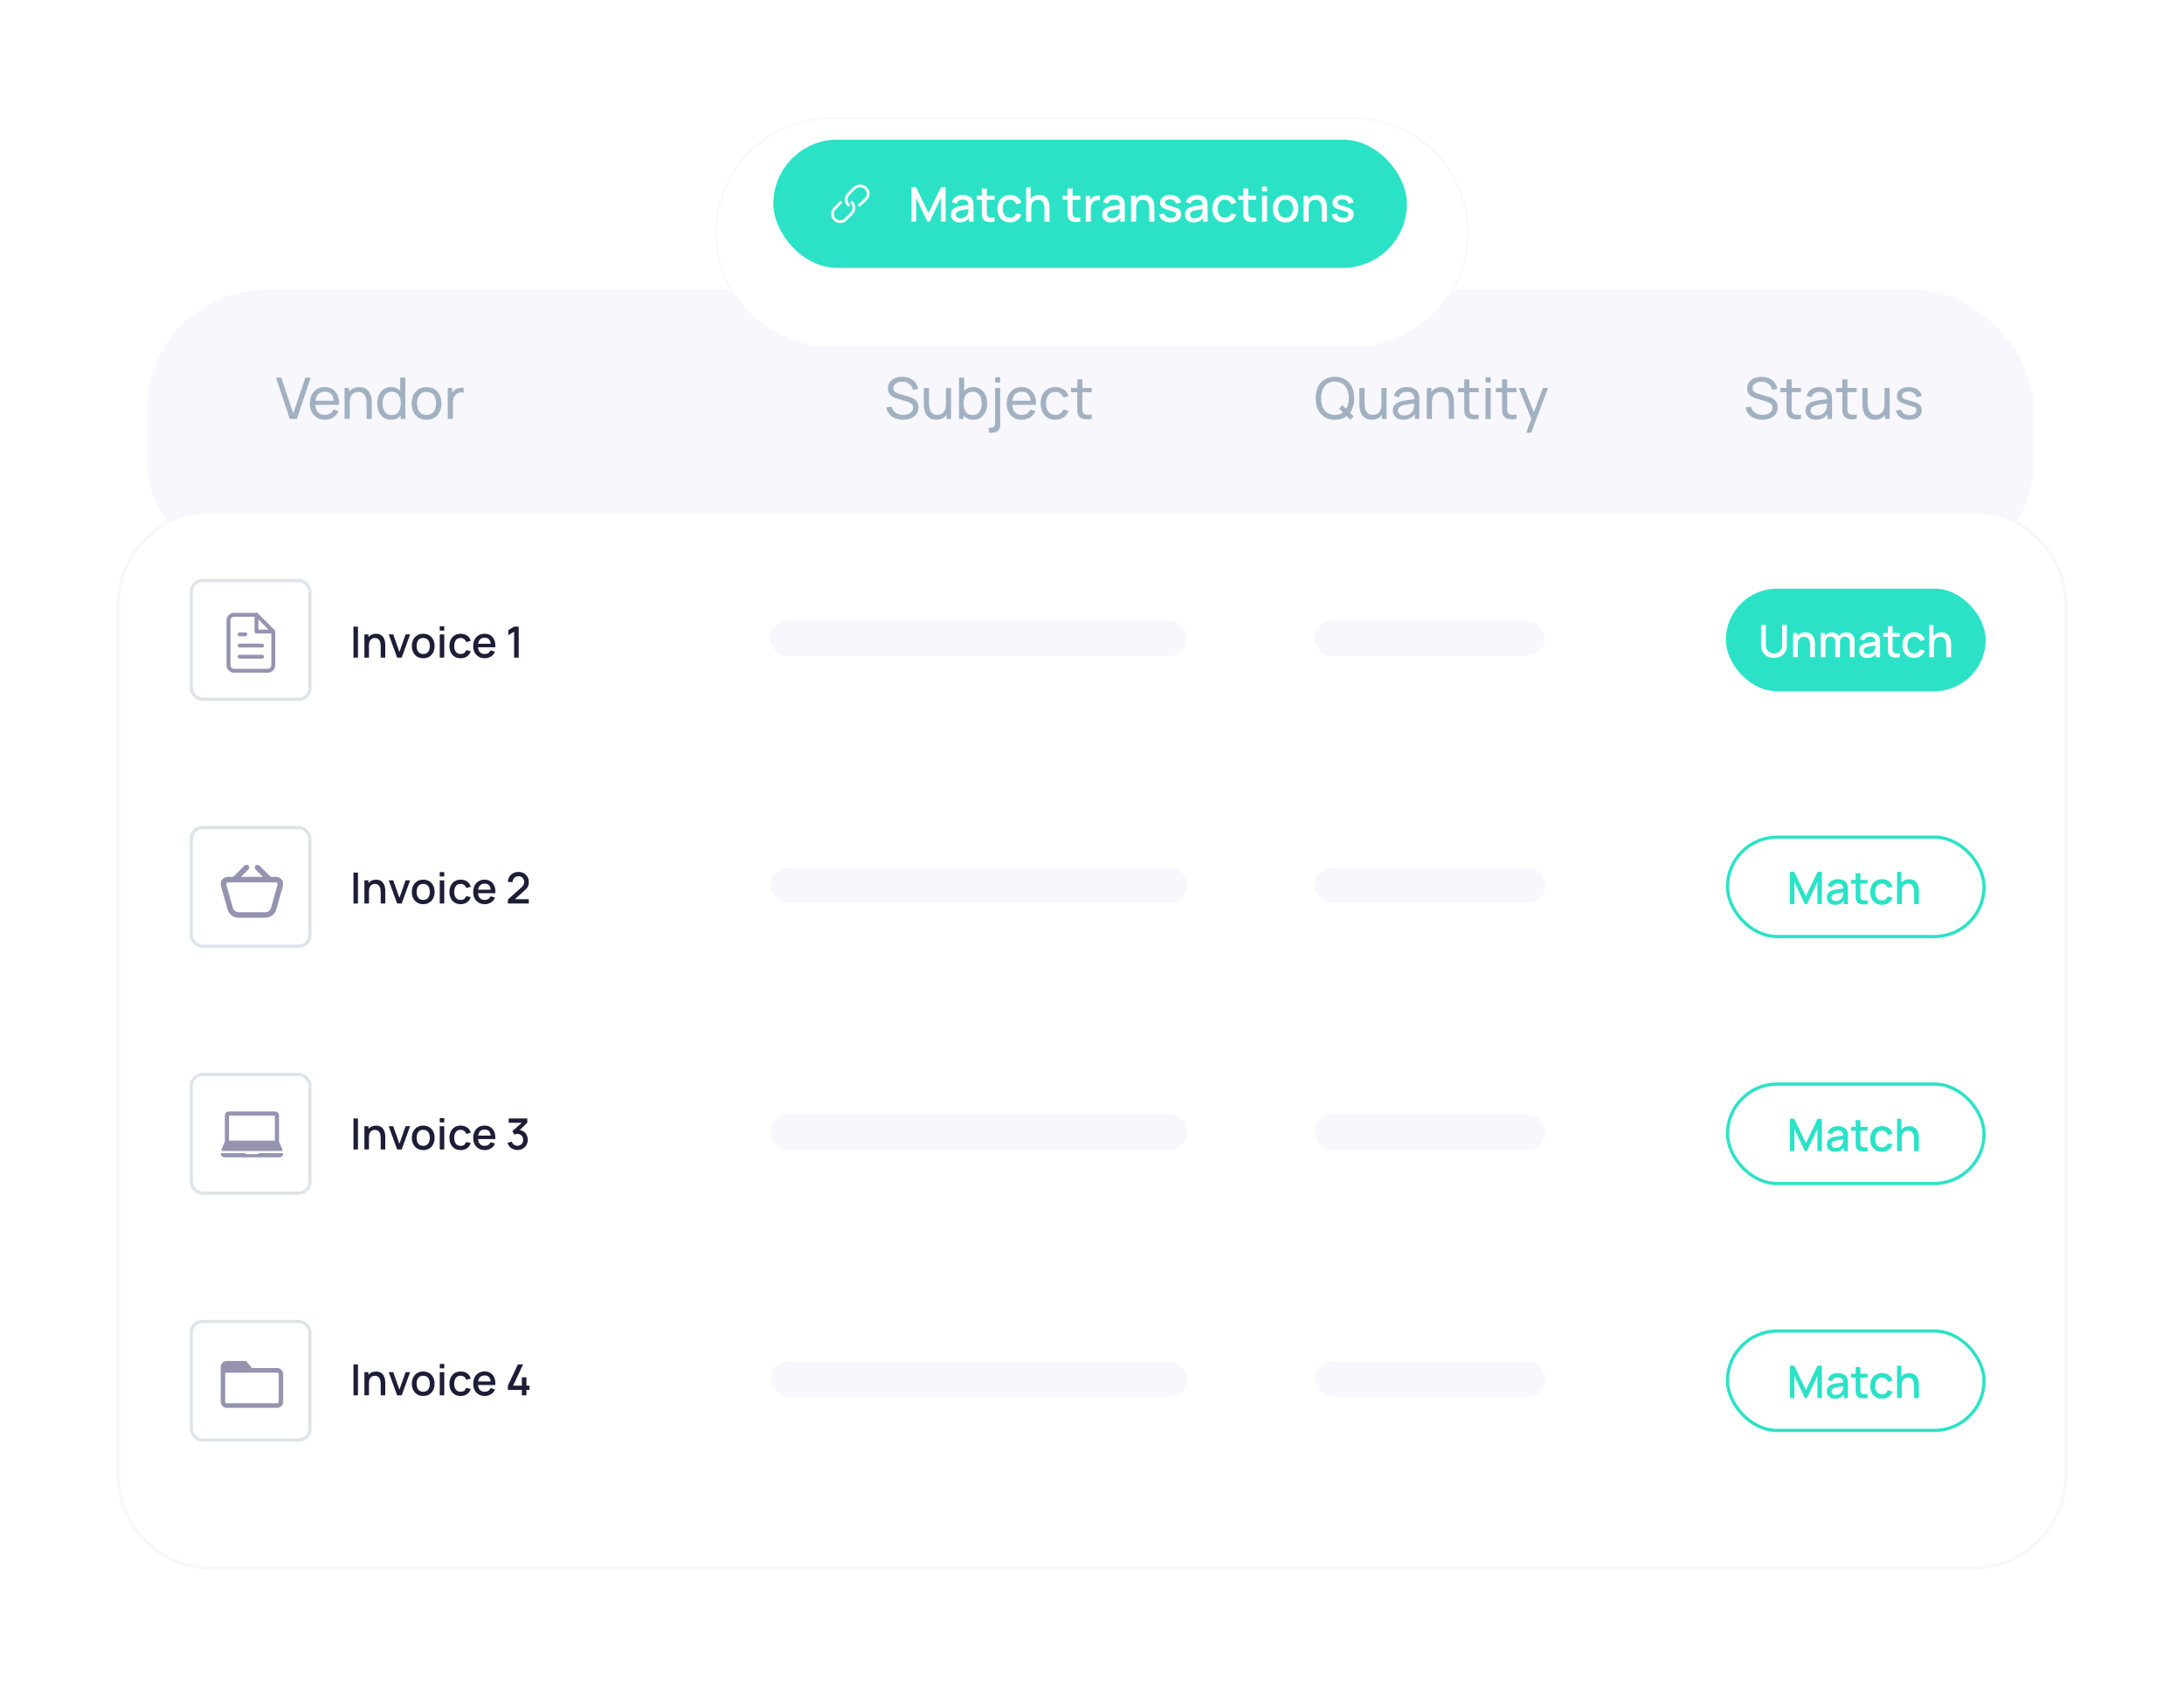 <svg width="610" height="471" viewBox="0 0 610 471" fill="none" xmlns="http://www.w3.org/2000/svg">
<rect x="41" y="81" width="527" height="81" rx="33" fill="#F8F7FE"/>
<path d="M80.936 117H82.92L86.776 105.48H85.296L81.912 115.488L78.56 105.48H77.08L80.936 117ZM90.77 117.24C91.608 117.24 92.362 117.032 93.034 116.616C93.706 116.195 94.213 115.603 94.554 114.84L93.186 114.368C92.69 115.381 91.864 115.888 90.706 115.888C89.912 115.888 89.288 115.645 88.834 115.16C88.386 114.669 88.133 113.976 88.074 113.08H94.698C94.741 112.056 94.608 111.173 94.298 110.432C93.994 109.691 93.536 109.12 92.922 108.72C92.314 108.32 91.576 108.12 90.706 108.12C89.869 108.12 89.138 108.309 88.514 108.688C87.89 109.061 87.405 109.595 87.058 110.288C86.717 110.976 86.546 111.792 86.546 112.736C86.546 113.637 86.72 114.427 87.066 115.104C87.418 115.776 87.912 116.301 88.546 116.68C89.181 117.053 89.922 117.24 90.77 117.24ZM90.754 109.4C92.221 109.4 93.042 110.245 93.218 111.936H88.098C88.2 111.115 88.474 110.488 88.922 110.056C89.37 109.619 89.981 109.4 90.754 109.4ZM96.237 117H97.677V112.448C97.677 111.445 97.893 110.701 98.325 110.216C98.762 109.731 99.338 109.488 100.053 109.488C100.661 109.488 101.136 109.64 101.477 109.944C101.818 110.248 102.056 110.643 102.189 111.128C102.328 111.613 102.397 112.128 102.397 112.672V117H103.837V112.224C103.837 111.813 103.786 111.373 103.685 110.904C103.589 110.429 103.413 109.984 103.157 109.568C102.906 109.147 102.557 108.803 102.109 108.536C101.666 108.269 101.096 108.136 100.397 108.136C99.138 108.136 98.178 108.581 97.517 109.472V108.36H96.237V117ZM109.231 117.24C109.817 117.24 110.335 117.133 110.783 116.92C111.236 116.701 111.62 116.403 111.935 116.024V117H113.207V105.48H111.775V109.144C111.465 108.824 111.097 108.573 110.671 108.392C110.244 108.211 109.761 108.12 109.223 108.12C108.423 108.12 107.732 108.32 107.151 108.72C106.575 109.115 106.132 109.656 105.823 110.344C105.513 111.032 105.359 111.808 105.359 112.672C105.359 113.536 105.513 114.312 105.823 115C106.132 115.688 106.575 116.235 107.151 116.64C107.732 117.04 108.425 117.24 109.231 117.24ZM109.407 115.936C108.841 115.936 108.369 115.792 107.991 115.504C107.617 115.216 107.337 114.827 107.151 114.336C106.964 113.84 106.871 113.285 106.871 112.672C106.871 112.064 106.961 111.515 107.143 111.024C107.329 110.533 107.612 110.144 107.991 109.856C108.375 109.568 108.86 109.424 109.447 109.424C110.289 109.424 110.913 109.728 111.319 110.336C111.729 110.939 111.935 111.717 111.935 112.672C111.935 113.621 111.732 114.403 111.327 115.016C110.921 115.629 110.281 115.936 109.407 115.936ZM119.128 117.24C119.987 117.24 120.725 117.048 121.344 116.664C121.968 116.28 122.448 115.744 122.784 115.056C123.125 114.368 123.296 113.573 123.296 112.672C123.296 111.781 123.128 110.995 122.792 110.312C122.461 109.624 121.984 109.088 121.36 108.704C120.736 108.315 119.992 108.12 119.128 108.12C118.285 108.12 117.552 108.312 116.928 108.696C116.304 109.075 115.821 109.605 115.48 110.288C115.139 110.971 114.968 111.765 114.968 112.672C114.968 113.563 115.133 114.352 115.464 115.04C115.8 115.728 116.28 116.267 116.904 116.656C117.528 117.045 118.269 117.24 119.128 117.24ZM119.128 115.888C118.259 115.888 117.6 115.597 117.152 115.016C116.704 114.429 116.48 113.648 116.48 112.672C116.48 111.728 116.696 110.96 117.128 110.368C117.56 109.771 118.227 109.472 119.128 109.472C120.013 109.472 120.677 109.763 121.12 110.344C121.563 110.925 121.784 111.701 121.784 112.672C121.784 113.621 121.563 114.395 121.12 114.992C120.683 115.589 120.019 115.888 119.128 115.888ZM125.058 117H126.49V112.664C126.49 112.152 126.559 111.659 126.698 111.184C126.836 110.709 127.116 110.323 127.538 110.024C127.836 109.805 128.164 109.677 128.522 109.64C128.884 109.603 129.215 109.621 129.514 109.696V108.36C129.13 108.275 128.708 108.275 128.25 108.36C127.791 108.445 127.396 108.621 127.066 108.888C126.778 109.091 126.532 109.371 126.33 109.728V108.36H125.058V117Z" fill="#A1B1C1"/>
<path d="M372.856 117.24C373.523 117.24 374.131 117.152 374.68 116.976C375.229 116.8 375.717 116.549 376.144 116.224L377.16 117.232L378.08 116.296L377.064 115.28C377.843 114.229 378.232 112.883 378.232 111.24C378.232 110.056 378.024 109.013 377.608 108.112C377.192 107.211 376.584 106.507 375.784 106C374.984 105.493 374.008 105.24 372.856 105.24C371.709 105.24 370.733 105.493 369.928 106C369.128 106.507 368.52 107.211 368.104 108.112C367.688 109.013 367.48 110.056 367.48 111.24C367.48 112.424 367.688 113.467 368.104 114.368C368.52 115.269 369.128 115.973 369.928 116.48C370.733 116.987 371.709 117.24 372.856 117.24ZM372.856 115.88C371.997 115.875 371.28 115.677 370.704 115.288C370.133 114.899 369.704 114.357 369.416 113.664C369.128 112.965 368.987 112.157 368.992 111.24C368.997 110.317 369.141 109.507 369.424 108.808C369.712 108.109 370.141 107.565 370.712 107.176C371.283 106.787 371.997 106.595 372.856 106.6C373.715 106.605 374.429 106.803 375 107.192C375.576 107.581 376.005 108.123 376.288 108.816C376.576 109.509 376.72 110.317 376.72 111.24C376.72 112.451 376.483 113.445 376.008 114.224L374.952 113.168L374.016 114.104L375.128 115.208C374.829 115.427 374.491 115.595 374.112 115.712C373.733 115.829 373.315 115.885 372.856 115.88ZM383.119 117.224C384.377 117.224 385.337 116.779 385.999 115.888V117H387.271V108.36H385.839V112.912C385.839 113.909 385.62 114.653 385.183 115.144C384.751 115.629 384.177 115.872 383.463 115.872C382.855 115.872 382.38 115.72 382.039 115.416C381.703 115.112 381.465 114.717 381.327 114.232C381.188 113.741 381.119 113.227 381.119 112.688V108.36H379.679V113.136C379.679 113.547 379.727 113.989 379.823 114.464C379.924 114.933 380.1 115.379 380.351 115.8C380.607 116.216 380.959 116.557 381.407 116.824C381.855 117.091 382.425 117.224 383.119 117.224ZM391.967 117.24C393.407 117.24 394.473 116.712 395.167 115.656V117H396.431V111.656C396.431 111.315 396.415 110.989 396.383 110.68C396.351 110.365 396.273 110.075 396.151 109.808C395.905 109.243 395.5 108.821 394.935 108.544C394.369 108.261 393.697 108.12 392.919 108.12C391.943 108.12 391.153 108.336 390.551 108.768C389.953 109.2 389.553 109.795 389.351 110.552L390.703 110.96C390.857 110.432 391.132 110.048 391.527 109.808C391.921 109.568 392.38 109.448 392.903 109.448C393.649 109.448 394.185 109.616 394.511 109.952C394.841 110.283 395.015 110.792 395.031 111.48C394.391 111.571 393.719 111.667 393.015 111.768C392.316 111.864 391.695 111.984 391.151 112.128C390.495 112.32 389.977 112.621 389.599 113.032C389.22 113.437 389.031 113.981 389.031 114.664C389.031 115.128 389.14 115.555 389.359 115.944C389.583 116.333 389.911 116.648 390.343 116.888C390.78 117.123 391.321 117.24 391.967 117.24ZM392.183 116.048C391.569 116.048 391.127 115.907 390.855 115.624C390.583 115.336 390.447 115.013 390.447 114.656C390.447 114.251 390.58 113.941 390.847 113.728C391.119 113.509 391.433 113.344 391.791 113.232C392.212 113.115 392.703 113.016 393.263 112.936C393.823 112.856 394.407 112.776 395.015 112.696C395.015 112.893 395.004 113.117 394.983 113.368C394.967 113.619 394.929 113.848 394.871 114.056C394.769 114.589 394.487 115.056 394.023 115.456C393.564 115.851 392.951 116.048 392.183 116.048ZM398.503 117H399.943V112.448C399.943 111.445 400.159 110.701 400.591 110.216C401.028 109.731 401.604 109.488 402.319 109.488C402.927 109.488 403.401 109.64 403.743 109.944C404.084 110.248 404.321 110.643 404.455 111.128C404.593 111.613 404.663 112.128 404.663 112.672V117H406.103V112.224C406.103 111.813 406.052 111.373 405.951 110.904C405.855 110.429 405.679 109.984 405.423 109.568C405.172 109.147 404.823 108.803 404.375 108.536C403.932 108.269 403.361 108.136 402.663 108.136C401.404 108.136 400.444 108.581 399.783 109.472V108.36H398.503V117ZM413.007 117V115.776C412.415 115.867 411.908 115.883 411.487 115.824C411.071 115.765 410.767 115.565 410.575 115.224C410.473 115.043 410.417 114.829 410.407 114.584C410.401 114.333 410.399 114.029 410.399 113.672V109.536H413.007V108.36H410.399V105.96H408.975V108.36H407.223V109.536H408.975V113.736C408.975 114.184 408.98 114.584 408.991 114.936C409.007 115.283 409.1 115.624 409.271 115.96C409.473 116.349 409.769 116.637 410.159 116.824C410.548 117.005 410.991 117.104 411.487 117.12C411.988 117.141 412.495 117.101 413.007 117ZM414.921 106.832H416.345V105.36H414.921V106.832ZM414.921 117H416.345V108.36H414.921V117ZM423.569 117V115.776C422.977 115.867 422.47 115.883 422.049 115.824C421.633 115.765 421.329 115.565 421.137 115.224C421.036 115.043 420.98 114.829 420.969 114.584C420.964 114.333 420.961 114.029 420.961 113.672V109.536H423.569V108.36H420.961V105.96H419.537V108.36H417.785V109.536H419.537V113.736C419.537 114.184 419.542 114.584 419.553 114.936C419.569 115.283 419.662 115.624 419.833 115.96C420.036 116.349 420.332 116.637 420.721 116.824C421.11 117.005 421.553 117.104 422.049 117.12C422.55 117.141 423.057 117.101 423.569 117ZM426.289 120.84H427.673L432.377 108.36H430.929L428.401 115.16L425.705 108.36H424.209L427.713 116.968L426.289 120.84Z" fill="#A1B1C1"/>
<path d="M252.208 117.24C253.008 117.24 253.733 117.107 254.384 116.84C255.035 116.573 255.552 116.184 255.936 115.672C256.325 115.155 256.52 114.525 256.52 113.784C256.52 113.229 256.419 112.771 256.216 112.408C256.013 112.04 255.757 111.747 255.448 111.528C255.139 111.304 254.819 111.131 254.488 111.008C254.163 110.885 253.875 110.789 253.624 110.72L251.432 110.088C251.149 110.008 250.859 109.907 250.56 109.784C250.261 109.656 250.011 109.485 249.808 109.272C249.611 109.053 249.512 108.768 249.512 108.416C249.512 108.059 249.621 107.744 249.84 107.472C250.064 107.195 250.365 106.979 250.744 106.824C251.128 106.669 251.555 106.595 252.024 106.6C252.755 106.605 253.392 106.813 253.936 107.224C254.485 107.629 254.819 108.181 254.936 108.88L256.448 108.616C256.235 107.565 255.736 106.744 254.952 106.152C254.173 105.555 253.203 105.253 252.04 105.248C251.277 105.243 250.589 105.368 249.976 105.624C249.368 105.88 248.888 106.251 248.536 106.736C248.184 107.216 248.008 107.797 248.008 108.48C248.008 109.045 248.125 109.515 248.36 109.888C248.6 110.261 248.909 110.56 249.288 110.784C249.672 111.003 250.077 111.176 250.504 111.304L253.44 112.176C253.851 112.299 254.221 112.485 254.552 112.736C254.883 112.981 255.048 113.357 255.048 113.864C255.048 114.28 254.923 114.64 254.672 114.944C254.427 115.248 254.096 115.483 253.68 115.648C253.264 115.808 252.797 115.888 252.28 115.888C251.475 115.888 250.779 115.685 250.192 115.28C249.605 114.869 249.219 114.301 249.032 113.576L247.56 113.808C247.688 114.512 247.963 115.123 248.384 115.64C248.811 116.152 249.349 116.547 250 116.824C250.656 117.101 251.392 117.24 252.208 117.24ZM261.478 117.224C262.737 117.224 263.697 116.779 264.358 115.888V117H265.63V108.36H264.198V112.912C264.198 113.909 263.979 114.653 263.542 115.144C263.11 115.629 262.537 115.872 261.822 115.872C261.214 115.872 260.739 115.72 260.398 115.416C260.062 115.112 259.825 114.717 259.686 114.232C259.547 113.741 259.478 113.227 259.478 112.688V108.36H258.038V113.136C258.038 113.547 258.086 113.989 258.182 114.464C258.283 114.933 258.459 115.379 258.71 115.8C258.966 116.216 259.318 116.557 259.766 116.824C260.214 117.091 260.785 117.224 261.478 117.224ZM267.862 117H269.134V116.024C269.449 116.403 269.83 116.701 270.278 116.92C270.731 117.133 271.251 117.24 271.838 117.24C272.643 117.24 273.334 117.04 273.91 116.64C274.491 116.235 274.937 115.688 275.246 115C275.555 114.312 275.71 113.536 275.71 112.672C275.71 111.808 275.555 111.032 275.246 110.344C274.937 109.656 274.491 109.115 273.91 108.72C273.334 108.32 272.646 108.12 271.846 108.12C271.307 108.12 270.825 108.211 270.398 108.392C269.971 108.573 269.603 108.824 269.294 109.144V105.48H267.862V117ZM271.662 115.936C270.793 115.936 270.153 115.629 269.742 115.016C269.337 114.403 269.134 113.621 269.134 112.672C269.134 111.717 269.337 110.939 269.742 110.336C270.153 109.728 270.779 109.424 271.622 109.424C272.209 109.424 272.691 109.568 273.07 109.856C273.454 110.144 273.737 110.533 273.918 111.024C274.105 111.515 274.198 112.064 274.198 112.672C274.198 113.285 274.105 113.84 273.918 114.336C273.731 114.827 273.451 115.216 273.078 115.504C272.705 115.792 272.233 115.936 271.662 115.936ZM277.928 106.832H279.352V105.36H277.928V106.832ZM276.184 120.84H277.184C278.629 120.84 279.352 120.115 279.352 118.664V108.36H277.928V118.176C277.928 118.629 277.818 118.96 277.6 119.168C277.381 119.376 277.064 119.48 276.648 119.48H276.184V120.84ZM285.411 117.24C286.248 117.24 287.003 117.032 287.675 116.616C288.347 116.195 288.854 115.603 289.195 114.84L287.827 114.368C287.331 115.381 286.504 115.888 285.347 115.888C284.552 115.888 283.928 115.645 283.475 115.16C283.027 114.669 282.774 113.976 282.715 113.08H289.339C289.382 112.056 289.248 111.173 288.939 110.432C288.635 109.691 288.176 109.12 287.563 108.72C286.955 108.32 286.216 108.12 285.347 108.12C284.51 108.12 283.779 108.309 283.155 108.688C282.531 109.061 282.046 109.595 281.699 110.288C281.358 110.976 281.187 111.792 281.187 112.736C281.187 113.637 281.36 114.427 281.707 115.104C282.059 115.776 282.552 116.301 283.187 116.68C283.822 117.053 284.563 117.24 285.411 117.24ZM285.395 109.4C286.862 109.4 287.683 110.245 287.859 111.936H282.739C282.84 111.115 283.115 110.488 283.563 110.056C284.011 109.619 284.622 109.4 285.395 109.4ZM294.76 117.24C295.651 117.24 296.413 117.027 297.048 116.6C297.683 116.173 298.152 115.557 298.456 114.752L297.016 114.376C296.616 115.384 295.864 115.888 294.76 115.888C293.901 115.888 293.253 115.595 292.816 115.008C292.384 114.421 292.163 113.645 292.152 112.68C292.163 111.741 292.379 110.973 292.8 110.376C293.221 109.773 293.875 109.472 294.76 109.472C295.283 109.472 295.749 109.611 296.16 109.888C296.571 110.165 296.867 110.555 297.048 111.056L298.456 110.632C298.227 109.853 297.781 109.24 297.12 108.792C296.464 108.344 295.683 108.12 294.776 108.12C293.912 108.12 293.171 108.315 292.552 108.704C291.939 109.088 291.469 109.621 291.144 110.304C290.819 110.987 290.651 111.779 290.64 112.68C290.651 113.56 290.816 114.344 291.136 115.032C291.456 115.72 291.92 116.261 292.528 116.656C293.141 117.045 293.885 117.24 294.76 117.24ZM304.913 117V115.776C304.321 115.867 303.814 115.883 303.393 115.824C302.977 115.765 302.673 115.565 302.481 115.224C302.379 115.043 302.323 114.829 302.313 114.584C302.307 114.333 302.305 114.029 302.305 113.672V109.536H304.913V108.36H302.305V105.96H300.881V108.36H299.129V109.536H300.881V113.736C300.881 114.184 300.886 114.584 300.897 114.936C300.913 115.283 301.006 115.624 301.177 115.96C301.379 116.349 301.675 116.637 302.065 116.824C302.454 117.005 302.897 117.104 303.393 117.12C303.894 117.141 304.401 117.101 304.913 117Z" fill="#A1B1C1"/>
<path d="M492.208 117.24C493.008 117.24 493.733 117.107 494.384 116.84C495.035 116.573 495.552 116.184 495.936 115.672C496.325 115.155 496.52 114.525 496.52 113.784C496.52 113.229 496.419 112.771 496.216 112.408C496.013 112.04 495.757 111.747 495.448 111.528C495.139 111.304 494.819 111.131 494.488 111.008C494.163 110.885 493.875 110.789 493.624 110.72L491.432 110.088C491.149 110.008 490.859 109.907 490.56 109.784C490.261 109.656 490.011 109.485 489.808 109.272C489.611 109.053 489.512 108.768 489.512 108.416C489.512 108.059 489.621 107.744 489.84 107.472C490.064 107.195 490.365 106.979 490.744 106.824C491.128 106.669 491.555 106.595 492.024 106.6C492.755 106.605 493.392 106.813 493.936 107.224C494.485 107.629 494.819 108.181 494.936 108.88L496.448 108.616C496.235 107.565 495.736 106.744 494.952 106.152C494.173 105.555 493.203 105.253 492.04 105.248C491.277 105.243 490.589 105.368 489.976 105.624C489.368 105.88 488.888 106.251 488.536 106.736C488.184 107.216 488.008 107.797 488.008 108.48C488.008 109.045 488.125 109.515 488.36 109.888C488.6 110.261 488.909 110.56 489.288 110.784C489.672 111.003 490.077 111.176 490.504 111.304L493.44 112.176C493.851 112.299 494.221 112.485 494.552 112.736C494.883 112.981 495.048 113.357 495.048 113.864C495.048 114.28 494.923 114.64 494.672 114.944C494.427 115.248 494.096 115.483 493.68 115.648C493.264 115.808 492.797 115.888 492.28 115.888C491.475 115.888 490.779 115.685 490.192 115.28C489.605 114.869 489.219 114.301 489.032 113.576L487.56 113.808C487.688 114.512 487.963 115.123 488.384 115.64C488.811 116.152 489.349 116.547 490 116.824C490.656 117.101 491.392 117.24 492.208 117.24ZM503.022 117V115.776C502.43 115.867 501.923 115.883 501.502 115.824C501.086 115.765 500.782 115.565 500.59 115.224C500.489 115.043 500.433 114.829 500.422 114.584C500.417 114.333 500.414 114.029 500.414 113.672V109.536H503.022V108.36H500.414V105.96H498.99V108.36H497.238V109.536H498.99V113.736C498.99 114.184 498.995 114.584 499.006 114.936C499.022 115.283 499.115 115.624 499.286 115.96C499.489 116.349 499.785 116.637 500.174 116.824C500.563 117.005 501.006 117.104 501.502 117.12C502.003 117.141 502.51 117.101 503.022 117ZM507.232 117.24C508.672 117.24 509.739 116.712 510.432 115.656V117H511.696V111.656C511.696 111.315 511.68 110.989 511.648 110.68C511.616 110.365 511.539 110.075 511.416 109.808C511.171 109.243 510.766 108.821 510.2 108.544C509.635 108.261 508.963 108.12 508.184 108.12C507.208 108.12 506.419 108.336 505.816 108.768C505.219 109.2 504.819 109.795 504.616 110.552L505.968 110.96C506.123 110.432 506.398 110.048 506.792 109.808C507.187 109.568 507.646 109.448 508.168 109.448C508.915 109.448 509.451 109.616 509.776 109.952C510.107 110.283 510.28 110.792 510.296 111.48C509.656 111.571 508.984 111.667 508.28 111.768C507.582 111.864 506.96 111.984 506.416 112.128C505.76 112.32 505.243 112.621 504.864 113.032C504.486 113.437 504.296 113.981 504.296 114.664C504.296 115.128 504.406 115.555 504.624 115.944C504.848 116.333 505.176 116.648 505.608 116.888C506.046 117.123 506.587 117.24 507.232 117.24ZM507.448 116.048C506.835 116.048 506.392 115.907 506.12 115.624C505.848 115.336 505.712 115.013 505.712 114.656C505.712 114.251 505.846 113.941 506.112 113.728C506.384 113.509 506.699 113.344 507.056 113.232C507.478 113.115 507.968 113.016 508.528 112.936C509.088 112.856 509.672 112.776 510.28 112.696C510.28 112.893 510.27 113.117 510.248 113.368C510.232 113.619 510.195 113.848 510.136 114.056C510.035 114.589 509.752 115.056 509.288 115.456C508.83 115.851 508.216 116.048 507.448 116.048ZM518.6 117V115.776C518.008 115.867 517.502 115.883 517.08 115.824C516.664 115.765 516.36 115.565 516.168 115.224C516.067 115.043 516.011 114.829 516 114.584C515.995 114.333 515.992 114.029 515.992 113.672V109.536H518.6V108.36H515.992V105.96H514.568V108.36H512.816V109.536H514.568V113.736C514.568 114.184 514.574 114.584 514.584 114.936C514.6 115.283 514.694 115.624 514.864 115.96C515.067 116.349 515.363 116.637 515.752 116.824C516.142 117.005 516.584 117.104 517.08 117.12C517.582 117.141 518.088 117.101 518.6 117ZM523.634 117.224C524.893 117.224 525.853 116.779 526.514 115.888V117H527.786V108.36H526.354V112.912C526.354 113.909 526.136 114.653 525.698 115.144C525.266 115.629 524.693 115.872 523.978 115.872C523.37 115.872 522.896 115.72 522.554 115.416C522.218 115.112 521.981 114.717 521.842 114.232C521.704 113.741 521.634 113.227 521.634 112.688V108.36H520.194V113.136C520.194 113.547 520.242 113.989 520.338 114.464C520.44 114.933 520.616 115.379 520.866 115.8C521.122 116.216 521.474 116.557 521.922 116.824C522.37 117.091 522.941 117.224 523.634 117.224ZM533.29 117.232C534.368 117.232 535.213 116.995 535.826 116.52C536.44 116.045 536.746 115.389 536.746 114.552C536.746 114.104 536.653 113.728 536.466 113.424C536.28 113.115 535.965 112.848 535.522 112.624C535.085 112.395 534.485 112.184 533.722 111.992C533.045 111.821 532.528 111.669 532.17 111.536C531.818 111.403 531.576 111.261 531.442 111.112C531.314 110.963 531.25 110.784 531.25 110.576C531.25 110.208 531.424 109.915 531.77 109.696C532.122 109.477 532.578 109.376 533.138 109.392C533.725 109.408 534.208 109.552 534.586 109.824C534.965 110.091 535.189 110.453 535.258 110.912L536.714 110.648C536.624 109.885 536.25 109.275 535.594 108.816C534.944 108.352 534.125 108.12 533.138 108.12C532.141 108.12 531.338 108.352 530.73 108.816C530.122 109.275 529.818 109.885 529.818 110.648C529.818 111.059 529.909 111.408 530.09 111.696C530.277 111.984 530.589 112.237 531.026 112.456C531.469 112.675 532.072 112.885 532.834 113.088C533.538 113.275 534.064 113.437 534.41 113.576C534.762 113.709 534.994 113.851 535.106 114C535.218 114.149 535.274 114.347 535.274 114.592C535.274 115.013 535.104 115.347 534.762 115.592C534.426 115.837 533.965 115.96 533.378 115.96C532.754 115.96 532.232 115.824 531.81 115.552C531.389 115.275 531.12 114.901 531.002 114.432L529.546 114.664C529.696 115.475 530.098 116.107 530.754 116.56C531.416 117.008 532.261 117.232 533.29 117.232Z" fill="#A1B1C1"/>
<g filter="url(#filter0_d)">
<path fill-rule="evenodd" clip-rule="evenodd" d="M33 160.948C33 146.617 44.617 135 58.948 135H551.052C565.383 135 577 146.617 577 160.948V404.052C577 418.383 565.383 430 551.052 430H58.948C44.617 430 33 418.383 33 404.052V160.948Z" fill="white"/>
<path fill-rule="evenodd" clip-rule="evenodd" d="M33 160.948C33 146.617 44.617 135 58.948 135H551.052C565.383 135 577 146.617 577 160.948V404.052C577 418.383 565.383 430 551.052 430H58.948C44.617 430 33 418.383 33 404.052V160.948Z" stroke="#F8F7FE" stroke-width="0.925"/>
</g>
<rect x="482.045" y="164.402" width="72.557" height="28.665" rx="14.332" fill="#2BE2C7"/>
<path d="M495.479 183.758C496.19 183.758 496.815 183.614 497.354 183.326C497.893 183.033 498.315 182.623 498.62 182.097C498.926 181.57 499.078 180.953 499.078 180.247V174.541H497.749V180.178C497.749 180.684 497.638 181.112 497.417 181.463C497.195 181.81 496.911 182.074 496.564 182.254C496.221 182.433 495.859 182.523 495.479 182.523C495.107 182.523 494.745 182.435 494.394 182.26C494.047 182.08 493.763 181.817 493.541 181.47C493.32 181.123 493.209 180.692 493.209 180.178V174.541L491.88 174.547V180.247C491.88 180.953 492.032 181.57 492.338 182.097C492.643 182.623 493.065 183.033 493.604 183.326C494.148 183.614 494.773 183.758 495.479 183.758ZM500.826 183.57H502.155V180.046C502.155 179.511 502.233 179.085 502.387 178.767C502.546 178.445 502.755 178.213 503.014 178.071C503.274 177.929 503.56 177.858 503.873 177.858C504.233 177.858 504.526 177.931 504.751 178.077C504.977 178.224 505.15 178.416 505.272 178.654C505.393 178.893 505.474 179.152 505.516 179.432C505.562 179.708 505.585 179.977 505.585 180.241V183.57H506.915V179.808C506.915 179.599 506.896 179.357 506.858 179.081C506.82 178.805 506.749 178.523 506.645 178.234C506.54 177.946 506.388 177.68 506.187 177.438C505.991 177.191 505.734 176.993 505.416 176.842C505.098 176.692 504.705 176.616 504.237 176.616C503.748 176.616 503.313 176.704 502.933 176.88C502.557 177.055 502.245 177.298 501.999 177.607V176.798H500.826V183.57ZM508.542 183.57H509.858V179.338C509.858 178.878 509.984 178.506 510.235 178.222C510.49 177.937 510.824 177.795 511.238 177.795C511.656 177.795 511.988 177.937 512.235 178.222C512.486 178.502 512.611 178.886 512.611 179.375L512.605 183.57H513.915L513.922 179.338C513.922 178.828 514.057 178.443 514.329 178.184C514.605 177.925 514.929 177.795 515.301 177.795C515.711 177.795 516.041 177.933 516.292 178.209C516.543 178.485 516.668 178.865 516.668 179.35L516.662 183.57H517.972L517.978 179.037C517.978 178.309 517.776 177.726 517.37 177.287C516.969 176.848 516.405 176.629 515.677 176.629C515.234 176.629 514.833 176.727 514.473 176.924C514.114 177.116 513.83 177.384 513.621 177.726C513.441 177.384 513.184 177.116 512.849 176.924C512.519 176.727 512.12 176.629 511.652 176.629C511.246 176.629 510.874 176.711 510.535 176.874C510.201 177.032 509.925 177.25 509.708 177.526V176.798H508.542V183.57ZM521.519 183.758C522.598 183.758 523.411 183.368 523.958 182.586V183.57H525.118V179.401C525.118 179.116 525.106 178.851 525.081 178.604C525.056 178.358 524.989 178.123 524.88 177.902C524.671 177.455 524.341 177.129 523.889 176.924C523.442 176.715 522.915 176.61 522.309 176.61C521.528 176.61 520.9 176.782 520.428 177.124C519.956 177.467 519.638 177.929 519.475 178.51L520.698 178.886C520.815 178.51 521.022 178.238 521.319 178.071C521.615 177.904 521.941 177.82 522.297 177.82C522.823 177.82 523.204 177.933 523.438 178.159C523.676 178.381 523.806 178.725 523.827 179.194C523.275 179.269 522.736 179.348 522.209 179.432C521.682 179.511 521.222 179.607 520.829 179.72C520.307 179.888 519.91 180.136 519.638 180.466C519.366 180.797 519.23 181.217 519.23 181.727C519.23 182.095 519.316 182.433 519.488 182.743C519.663 183.048 519.92 183.294 520.259 183.483C520.602 183.666 521.022 183.758 521.519 183.758ZM521.751 182.686C521.333 182.686 521.024 182.59 520.823 182.398C520.627 182.205 520.528 181.978 520.528 181.714C520.528 181.447 520.616 181.236 520.792 181.081C520.972 180.926 521.195 180.803 521.463 180.711C521.747 180.627 522.081 180.554 522.466 180.492C522.855 180.429 523.304 180.36 523.814 180.285C523.81 180.443 523.799 180.621 523.783 180.818C523.766 181.014 523.731 181.19 523.676 181.344C523.626 181.566 523.519 181.779 523.356 181.984C523.198 182.189 522.982 182.358 522.711 182.492C522.443 182.621 522.123 182.686 521.751 182.686ZM530.622 183.57V182.46C530.179 182.527 529.792 182.542 529.462 182.504C529.136 182.463 528.897 182.314 528.747 182.059C528.667 181.921 528.624 181.752 528.615 181.551C528.611 181.351 528.609 181.114 528.609 180.843V177.852H530.622V176.798H528.609V174.917H527.292V176.798H525.994V177.852H527.292V180.905C527.292 181.273 527.296 181.603 527.305 181.896C527.317 182.185 527.397 182.469 527.543 182.749C527.71 183.062 527.955 183.292 528.277 183.439C528.598 183.585 528.964 183.664 529.374 183.677C529.784 183.689 530.2 183.654 530.622 183.57ZM534.628 183.758C535.355 183.758 535.974 183.583 536.484 183.232C536.994 182.881 537.36 182.373 537.581 181.708L536.252 181.394C536.114 181.758 535.913 182.038 535.65 182.235C535.391 182.427 535.05 182.523 534.628 182.523C534.009 182.523 533.541 182.308 533.223 181.877C532.91 181.447 532.751 180.882 532.747 180.184C532.751 179.507 532.904 178.949 533.205 178.51C533.51 178.067 533.984 177.845 534.628 177.845C535.008 177.845 535.345 177.952 535.638 178.165C535.934 178.374 536.148 178.669 536.277 179.049L537.581 178.673C537.414 178.038 537.067 177.536 536.54 177.168C536.018 176.796 535.387 176.61 534.647 176.61C533.965 176.61 533.378 176.763 532.885 177.068C532.396 177.373 532.02 177.795 531.756 178.335C531.493 178.87 531.359 179.486 531.355 180.184C531.359 180.87 531.489 181.482 531.744 182.022C532.003 182.561 532.375 182.985 532.86 183.294C533.349 183.604 533.938 183.758 534.628 183.758ZM538.852 183.57H540.182V180.046C540.182 179.511 540.259 179.085 540.414 178.767C540.573 178.445 540.782 178.213 541.041 178.071C541.3 177.929 541.586 177.858 541.9 177.858C542.259 177.858 542.552 177.931 542.778 178.077C543.003 178.224 543.177 178.416 543.298 178.654C543.419 178.893 543.501 179.152 543.543 179.432C543.589 179.708 543.612 179.977 543.612 180.241V183.57H544.941V179.808C544.941 179.599 544.922 179.357 544.885 179.081C544.847 178.805 544.776 178.523 544.671 178.234C544.567 177.946 544.414 177.68 544.214 177.438C544.017 177.191 543.76 176.993 543.442 176.842C543.125 176.692 542.732 176.616 542.264 176.616C541.774 176.616 541.34 176.704 540.959 176.88C540.583 177.055 540.272 177.298 540.025 177.607V174.541H538.852V183.57Z" fill="white"/>
<path d="M98.726 183.676H99.981V175.033H98.726V183.676ZM101.777 183.676H103.05V180.303C103.05 179.791 103.124 179.382 103.272 179.078C103.424 178.77 103.624 178.548 103.872 178.412C104.12 178.276 104.394 178.208 104.694 178.208C105.038 178.208 105.318 178.278 105.534 178.418C105.75 178.558 105.916 178.742 106.032 178.97C106.148 179.198 106.227 179.446 106.267 179.715C106.311 179.979 106.333 180.237 106.333 180.489V183.676H107.605V180.075C107.605 179.875 107.587 179.643 107.551 179.378C107.515 179.114 107.447 178.844 107.347 178.568C107.247 178.292 107.101 178.038 106.909 177.806C106.721 177.57 106.475 177.38 106.17 177.236C105.866 177.092 105.49 177.02 105.042 177.02C104.574 177.02 104.158 177.104 103.794 177.272C103.434 177.44 103.136 177.672 102.899 177.968V177.194H101.777V183.676ZM110.921 183.676H112.193L114.546 177.194H113.28L111.557 182.103L109.834 177.194H108.568L110.921 183.676ZM118.208 183.856C118.852 183.856 119.412 183.712 119.888 183.424C120.364 183.132 120.732 182.729 120.993 182.217C121.257 181.701 121.389 181.105 121.389 180.429C121.389 179.761 121.259 179.17 120.999 178.658C120.738 178.142 120.37 177.74 119.894 177.452C119.418 177.16 118.856 177.014 118.208 177.014C117.571 177.014 117.015 177.158 116.539 177.446C116.063 177.734 115.693 178.134 115.429 178.646C115.165 179.158 115.033 179.753 115.033 180.429C115.033 181.097 115.163 181.689 115.423 182.205C115.683 182.721 116.049 183.126 116.521 183.418C116.997 183.71 117.559 183.856 118.208 183.856ZM118.208 182.673C117.604 182.673 117.145 182.471 116.833 182.067C116.521 181.659 116.365 181.113 116.365 180.429C116.365 179.769 116.515 179.232 116.815 178.82C117.115 178.404 117.579 178.196 118.208 178.196C118.82 178.196 119.28 178.398 119.588 178.802C119.9 179.206 120.056 179.749 120.056 180.429C120.056 181.093 119.902 181.633 119.594 182.049C119.29 182.465 118.828 182.673 118.208 182.673ZM122.828 176.131H124.082V174.913H122.828V176.131ZM122.828 183.676H124.082V177.194H122.828V183.676ZM128.657 183.856C129.353 183.856 129.946 183.688 130.434 183.352C130.922 183.016 131.272 182.529 131.484 181.893L130.212 181.593C130.08 181.941 129.888 182.209 129.636 182.397C129.387 182.581 129.061 182.673 128.657 182.673C128.065 182.673 127.617 182.467 127.313 182.055C127.013 181.643 126.861 181.103 126.857 180.435C126.861 179.787 127.007 179.252 127.295 178.832C127.587 178.408 128.041 178.196 128.657 178.196C129.021 178.196 129.343 178.298 129.624 178.502C129.908 178.702 130.112 178.984 130.236 179.348L131.484 178.988C131.324 178.38 130.992 177.9 130.488 177.548C129.988 177.192 129.383 177.014 128.675 177.014C128.023 177.014 127.461 177.16 126.989 177.452C126.521 177.744 126.16 178.148 125.908 178.664C125.656 179.176 125.528 179.767 125.524 180.435C125.528 181.091 125.652 181.677 125.896 182.193C126.144 182.709 126.501 183.116 126.965 183.412C127.433 183.708 127.997 183.856 128.657 183.856ZM135.406 183.856C136.034 183.856 136.604 183.698 137.116 183.382C137.629 183.062 138.011 182.611 138.263 182.031L137.032 181.641C136.704 182.329 136.142 182.673 135.346 182.673C134.802 182.673 134.374 182.509 134.061 182.181C133.749 181.853 133.567 181.389 133.515 180.789H138.347C138.391 180.013 138.299 179.342 138.071 178.778C137.843 178.214 137.496 177.78 137.032 177.476C136.568 177.168 136.006 177.014 135.346 177.014C134.714 177.014 134.159 177.156 133.683 177.44C133.207 177.724 132.835 178.126 132.567 178.646C132.303 179.166 132.171 179.781 132.171 180.489C132.171 181.157 132.305 181.745 132.573 182.253C132.845 182.757 133.223 183.152 133.707 183.436C134.195 183.716 134.762 183.856 135.406 183.856ZM135.394 178.124C136.374 178.124 136.93 178.686 137.062 179.811H133.545C133.625 179.262 133.819 178.844 134.127 178.556C134.436 178.268 134.858 178.124 135.394 178.124ZM143.603 183.676H144.881V175.033H143.603L141.976 176.005V177.404L143.603 176.414V183.676Z" fill="#1F1C37"/>
<path d="M98.726 252.363H99.981V243.721H98.726V252.363ZM101.777 252.363H103.05V248.99C103.05 248.478 103.124 248.07 103.272 247.766C103.424 247.458 103.624 247.236 103.872 247.1C104.12 246.964 104.394 246.896 104.694 246.896C105.038 246.896 105.318 246.966 105.534 247.106C105.75 247.246 105.916 247.43 106.032 247.658C106.148 247.886 106.227 248.134 106.267 248.402C106.311 248.666 106.333 248.924 106.333 249.176V252.363H107.605V248.762C107.605 248.562 107.587 248.33 107.551 248.066C107.515 247.802 107.447 247.532 107.347 247.256C107.247 246.98 107.101 246.726 106.909 246.493C106.721 246.257 106.475 246.067 106.17 245.923C105.866 245.779 105.49 245.707 105.042 245.707C104.574 245.707 104.158 245.791 103.794 245.959C103.434 246.127 103.136 246.359 102.899 246.656V245.881H101.777V252.363ZM110.921 252.363H112.193L114.546 245.881H113.28L111.557 250.791L109.834 245.881H108.568L110.921 252.363ZM118.208 252.543C118.852 252.543 119.412 252.399 119.888 252.111C120.364 251.819 120.732 251.417 120.993 250.905C121.257 250.389 121.389 249.792 121.389 249.116C121.389 248.448 121.259 247.858 120.999 247.346C120.738 246.83 120.37 246.427 119.894 246.139C119.418 245.847 118.856 245.701 118.208 245.701C117.571 245.701 117.015 245.845 116.539 246.133C116.063 246.421 115.693 246.822 115.429 247.334C115.165 247.846 115.033 248.44 115.033 249.116C115.033 249.784 115.163 250.377 115.423 250.893C115.683 251.409 116.049 251.813 116.521 252.105C116.997 252.397 117.559 252.543 118.208 252.543ZM118.208 251.361C117.604 251.361 117.145 251.159 116.833 250.755C116.521 250.347 116.365 249.8 116.365 249.116C116.365 248.456 116.515 247.92 116.815 247.508C117.115 247.092 117.579 246.884 118.208 246.884C118.82 246.884 119.28 247.086 119.588 247.49C119.9 247.894 120.056 248.436 120.056 249.116C120.056 249.78 119.902 250.321 119.594 250.737C119.29 251.153 118.828 251.361 118.208 251.361ZM122.828 244.819H124.082V243.601H122.828V244.819ZM122.828 252.363H124.082V245.881H122.828V252.363ZM128.657 252.543C129.353 252.543 129.946 252.375 130.434 252.039C130.922 251.703 131.272 251.217 131.484 250.581L130.212 250.281C130.08 250.629 129.888 250.897 129.636 251.085C129.387 251.269 129.061 251.361 128.657 251.361C128.065 251.361 127.617 251.155 127.313 250.743C127.013 250.331 126.861 249.79 126.857 249.122C126.861 248.474 127.007 247.94 127.295 247.52C127.587 247.096 128.041 246.884 128.657 246.884C129.021 246.884 129.343 246.986 129.624 247.19C129.908 247.39 130.112 247.672 130.236 248.036L131.484 247.676C131.324 247.068 130.992 246.587 130.488 246.235C129.988 245.879 129.383 245.701 128.675 245.701C128.023 245.701 127.461 245.847 126.989 246.139C126.521 246.431 126.16 246.836 125.908 247.352C125.656 247.864 125.528 248.454 125.524 249.122C125.528 249.778 125.652 250.365 125.896 250.881C126.144 251.397 126.501 251.803 126.965 252.099C127.433 252.395 127.997 252.543 128.657 252.543ZM135.406 252.543C136.034 252.543 136.604 252.385 137.116 252.069C137.629 251.749 138.011 251.299 138.263 250.719L137.032 250.329C136.704 251.017 136.142 251.361 135.346 251.361C134.802 251.361 134.374 251.197 134.061 250.869C133.749 250.541 133.567 250.077 133.515 249.476H138.347C138.391 248.7 138.299 248.03 138.071 247.466C137.843 246.902 137.496 246.467 137.032 246.163C136.568 245.855 136.006 245.701 135.346 245.701C134.714 245.701 134.159 245.843 133.683 246.127C133.207 246.411 132.835 246.814 132.567 247.334C132.303 247.854 132.171 248.468 132.171 249.176C132.171 249.845 132.305 250.433 132.573 250.941C132.845 251.445 133.223 251.839 133.707 252.123C134.195 252.403 134.762 252.543 135.406 252.543ZM135.394 246.812C136.374 246.812 136.93 247.374 137.062 248.498H133.545C133.625 247.95 133.819 247.532 134.127 247.244C134.436 246.956 134.858 246.812 135.394 246.812ZM141.856 252.357H147.702V251.163H143.795L146.298 248.93C146.61 248.654 146.87 248.398 147.078 248.162C147.286 247.926 147.442 247.67 147.546 247.394C147.65 247.114 147.702 246.778 147.702 246.385C147.702 245.837 147.576 245.349 147.324 244.921C147.076 244.493 146.736 244.157 146.304 243.913C145.872 243.665 145.383 243.541 144.839 243.541C144.267 243.541 143.757 243.661 143.309 243.901C142.865 244.137 142.517 244.467 142.264 244.891C142.012 245.311 141.886 245.801 141.886 246.361H143.171C143.167 246.069 143.235 245.801 143.375 245.557C143.519 245.309 143.715 245.111 143.963 244.963C144.211 244.811 144.495 244.735 144.815 244.735C145.279 244.735 145.661 244.891 145.962 245.203C146.262 245.515 146.412 245.903 146.412 246.367C146.412 246.612 146.356 246.856 146.244 247.1C146.136 247.34 145.93 247.596 145.625 247.868L141.862 251.241L141.856 252.357Z" fill="#1F1C37"/>
<path d="M98.726 321.051H99.981V312.408H98.726V321.051ZM101.777 321.051H103.05V317.678C103.05 317.166 103.124 316.757 103.272 316.453C103.424 316.145 103.624 315.923 103.872 315.787C104.12 315.651 104.394 315.583 104.694 315.583C105.038 315.583 105.318 315.653 105.534 315.793C105.75 315.933 105.916 316.117 106.032 316.345C106.148 316.573 106.227 316.821 106.267 317.09C106.311 317.354 106.333 317.612 106.333 317.864V321.051H107.605V317.45C107.605 317.25 107.587 317.018 107.551 316.753C107.515 316.489 107.447 316.219 107.347 315.943C107.247 315.667 107.101 315.413 106.909 315.181C106.721 314.945 106.475 314.755 106.17 314.611C105.866 314.467 105.49 314.395 105.042 314.395C104.574 314.395 104.158 314.479 103.794 314.647C103.434 314.815 103.136 315.047 102.899 315.343V314.569H101.777V321.051ZM110.921 321.051H112.193L114.546 314.569H113.28L111.557 319.478L109.834 314.569H108.568L110.921 321.051ZM118.208 321.231C118.852 321.231 119.412 321.087 119.888 320.799C120.364 320.507 120.732 320.104 120.993 319.592C121.257 319.076 121.389 318.48 121.389 317.804C121.389 317.136 121.259 316.545 120.999 316.033C120.738 315.517 120.37 315.115 119.894 314.827C119.418 314.535 118.856 314.389 118.208 314.389C117.571 314.389 117.015 314.533 116.539 314.821C116.063 315.109 115.693 315.509 115.429 316.021C115.165 316.533 115.033 317.128 115.033 317.804C115.033 318.472 115.163 319.064 115.423 319.58C115.683 320.096 116.049 320.501 116.521 320.793C116.997 321.085 117.559 321.231 118.208 321.231ZM118.208 320.048C117.604 320.048 117.145 319.846 116.833 319.442C116.521 319.034 116.365 318.488 116.365 317.804C116.365 317.144 116.515 316.607 116.815 316.195C117.115 315.779 117.579 315.571 118.208 315.571C118.82 315.571 119.28 315.773 119.588 316.177C119.9 316.581 120.056 317.124 120.056 317.804C120.056 318.468 119.902 319.008 119.594 319.424C119.29 319.84 118.828 320.048 118.208 320.048ZM122.828 313.506H124.082V312.288H122.828V313.506ZM122.828 321.051H124.082V314.569H122.828V321.051ZM128.657 321.231C129.353 321.231 129.946 321.063 130.434 320.727C130.922 320.391 131.272 319.904 131.484 319.268L130.212 318.968C130.08 319.316 129.888 319.584 129.636 319.772C129.387 319.956 129.061 320.048 128.657 320.048C128.065 320.048 127.617 319.842 127.313 319.43C127.013 319.018 126.861 318.478 126.857 317.81C126.861 317.162 127.007 316.627 127.295 316.207C127.587 315.783 128.041 315.571 128.657 315.571C129.021 315.571 129.343 315.673 129.624 315.877C129.908 316.077 130.112 316.359 130.236 316.723L131.484 316.363C131.324 315.755 130.992 315.275 130.488 314.923C129.988 314.567 129.383 314.389 128.675 314.389C128.023 314.389 127.461 314.535 126.989 314.827C126.521 315.119 126.16 315.523 125.908 316.039C125.656 316.551 125.528 317.142 125.524 317.81C125.528 318.466 125.652 319.052 125.896 319.568C126.144 320.084 126.501 320.491 126.965 320.787C127.433 321.083 127.997 321.231 128.657 321.231ZM135.406 321.231C136.034 321.231 136.604 321.073 137.116 320.757C137.629 320.437 138.011 319.986 138.263 319.406L137.032 319.016C136.704 319.704 136.142 320.048 135.346 320.048C134.802 320.048 134.374 319.884 134.061 319.556C133.749 319.228 133.567 318.764 133.515 318.164H138.347C138.391 317.388 138.299 316.717 138.071 316.153C137.843 315.589 137.496 315.155 137.032 314.851C136.568 314.543 136.006 314.389 135.346 314.389C134.714 314.389 134.159 314.531 133.683 314.815C133.207 315.099 132.835 315.501 132.567 316.021C132.303 316.541 132.171 317.156 132.171 317.864C132.171 318.532 132.305 319.12 132.573 319.628C132.845 320.132 133.223 320.527 133.707 320.811C134.195 321.091 134.762 321.231 135.406 321.231ZM135.394 315.499C136.374 315.499 136.93 316.061 137.062 317.186H133.545C133.625 316.637 133.819 316.219 134.127 315.931C134.436 315.643 134.858 315.499 135.394 315.499ZM144.515 321.213C145.055 321.213 145.543 321.091 145.98 320.847C146.416 320.603 146.762 320.267 147.018 319.838C147.274 319.406 147.402 318.916 147.402 318.368C147.402 317.9 147.31 317.472 147.126 317.084C146.946 316.695 146.686 316.377 146.346 316.129C146.01 315.877 145.607 315.719 145.139 315.655L147.276 313.602V312.408H142.078V313.602H145.74L143.099 315.937L143.687 316.928C143.955 316.783 144.227 316.711 144.503 316.711C144.983 316.711 145.371 316.867 145.667 317.18C145.968 317.492 146.118 317.888 146.118 318.368C146.118 318.844 145.97 319.238 145.674 319.55C145.377 319.858 144.991 320.016 144.515 320.024C144.163 320.028 143.843 319.932 143.555 319.736C143.267 319.54 143.065 319.254 142.949 318.878L141.736 319.214C141.86 319.622 142.058 319.976 142.33 320.277C142.607 320.577 142.933 320.809 143.309 320.973C143.685 321.133 144.087 321.213 144.515 321.213Z" fill="#1F1C37"/>
<path d="M98.726 389.734H99.981V381.092H98.726V389.734ZM101.777 389.734H103.05V386.361C103.05 385.849 103.124 385.441 103.272 385.137C103.424 384.829 103.624 384.607 103.872 384.471C104.12 384.335 104.394 384.267 104.694 384.267C105.038 384.267 105.318 384.337 105.534 384.477C105.75 384.617 105.916 384.801 106.032 385.029C106.148 385.257 106.227 385.505 106.267 385.773C106.311 386.037 106.333 386.295 106.333 386.547V389.734H107.605V386.133C107.605 385.933 107.587 385.701 107.551 385.437C107.515 385.173 107.447 384.903 107.347 384.627C107.247 384.351 107.101 384.097 106.909 383.865C106.721 383.628 106.475 383.438 106.17 383.294C105.866 383.15 105.49 383.078 105.042 383.078C104.574 383.078 104.158 383.162 103.794 383.33C103.434 383.498 103.136 383.731 102.899 384.027V383.252H101.777V389.734ZM110.921 389.734H112.193L114.546 383.252H113.28L111.557 388.162L109.834 383.252H108.568L110.921 389.734ZM118.208 389.914C118.852 389.914 119.412 389.77 119.888 389.482C120.364 389.19 120.732 388.788 120.993 388.276C121.257 387.76 121.389 387.164 121.389 386.487C121.389 385.819 121.259 385.229 120.999 384.717C120.738 384.201 120.37 383.799 119.894 383.51C119.418 383.218 118.856 383.072 118.208 383.072C117.571 383.072 117.015 383.216 116.539 383.504C116.063 383.793 115.693 384.193 115.429 384.705C115.165 385.217 115.033 385.811 115.033 386.487C115.033 387.156 115.163 387.748 115.423 388.264C115.683 388.78 116.049 389.184 116.521 389.476C116.997 389.768 117.559 389.914 118.208 389.914ZM118.208 388.732C117.604 388.732 117.145 388.53 116.833 388.126C116.521 387.718 116.365 387.172 116.365 386.487C116.365 385.827 116.515 385.291 116.815 384.879C117.115 384.463 117.579 384.255 118.208 384.255C118.82 384.255 119.28 384.457 119.588 384.861C119.9 385.265 120.056 385.807 120.056 386.487C120.056 387.152 119.902 387.692 119.594 388.108C119.29 388.524 118.828 388.732 118.208 388.732ZM122.828 382.19H124.082V380.972H122.828V382.19ZM122.828 389.734H124.082V383.252H122.828V389.734ZM128.657 389.914C129.353 389.914 129.946 389.746 130.434 389.41C130.922 389.074 131.272 388.588 131.484 387.952L130.212 387.652C130.08 388 129.888 388.268 129.636 388.456C129.387 388.64 129.061 388.732 128.657 388.732C128.065 388.732 127.617 388.526 127.313 388.114C127.013 387.702 126.861 387.162 126.857 386.493C126.861 385.845 127.007 385.311 127.295 384.891C127.587 384.467 128.041 384.255 128.657 384.255C129.021 384.255 129.343 384.357 129.624 384.561C129.908 384.761 130.112 385.043 130.236 385.407L131.484 385.047C131.324 384.439 130.992 383.959 130.488 383.606C129.988 383.25 129.383 383.072 128.675 383.072C128.023 383.072 127.461 383.218 126.989 383.51C126.521 383.803 126.16 384.207 125.908 384.723C125.656 385.235 125.528 385.825 125.524 386.493C125.528 387.15 125.652 387.736 125.896 388.252C126.144 388.768 126.501 389.174 126.965 389.47C127.433 389.766 127.997 389.914 128.657 389.914ZM135.406 389.914C136.034 389.914 136.604 389.756 137.116 389.44C137.629 389.12 138.011 388.67 138.263 388.09L137.032 387.7C136.704 388.388 136.142 388.732 135.346 388.732C134.802 388.732 134.374 388.568 134.061 388.24C133.749 387.912 133.567 387.448 133.515 386.847H138.347C138.391 386.071 138.299 385.401 138.071 384.837C137.843 384.273 137.496 383.839 137.032 383.534C136.568 383.226 136.006 383.072 135.346 383.072C134.714 383.072 134.159 383.214 133.683 383.498C133.207 383.783 132.835 384.185 132.567 384.705C132.303 385.225 132.171 385.839 132.171 386.547C132.171 387.216 132.305 387.804 132.573 388.312C132.845 388.816 133.223 389.21 133.707 389.494C134.195 389.774 134.762 389.914 135.406 389.914ZM135.394 384.183C136.374 384.183 136.93 384.745 137.062 385.869H133.545C133.625 385.321 133.819 384.903 134.127 384.615C134.436 384.327 134.858 384.183 135.394 384.183ZM145.758 389.734H147.03V388.228H147.888V387.04H147.03V384.699H145.758V387.04H143.291L146.1 381.092H144.665L141.856 387.04V388.228H145.758V389.734Z" fill="#1F1C37"/>
<rect x="53.422" y="162.163" width="33.144" height="33.144" rx="3.135" fill="white" stroke="#DEE4EA" stroke-width="0.896"/>
<path d="M71.641 171.711H65.386C64.971 171.711 64.573 171.876 64.28 172.169C63.987 172.462 63.822 172.86 63.822 173.275V185.785C63.822 186.199 63.987 186.597 64.28 186.89C64.573 187.184 64.971 187.349 65.386 187.349H74.769C75.183 187.349 75.581 187.184 75.874 186.89C76.168 186.597 76.332 186.199 76.332 185.785V176.402L71.641 171.711Z" stroke="#9693B0" stroke-width="1.091" stroke-linecap="round" stroke-linejoin="round"/>
<path d="M71.641 171.711V176.402H76.332" stroke="#9693B0" stroke-width="1.091" stroke-linecap="round" stroke-linejoin="round"/>
<path d="M73.205 180.312H66.95" stroke="#9693B0" stroke-width="1.091" stroke-linecap="round" stroke-linejoin="round"/>
<path d="M73.205 183.438H66.95" stroke="#9693B0" stroke-width="1.091" stroke-linecap="round" stroke-linejoin="round"/>
<path d="M68.513 177.184H67.732H66.95" stroke="#9693B0" stroke-width="1.091" stroke-linecap="round" stroke-linejoin="round"/>
<rect x="482.493" y="233.819" width="71.662" height="27.769" rx="13.884" stroke="#2BE2C7" stroke-width="0.896"/>
<path d="M499.944 252.535H501.18V246.353L504.102 252.535H504.697L507.613 246.353V252.529H508.854V243.506H507.657L504.403 250.297L501.129 243.506H499.944V252.535ZM512.524 252.723C513.602 252.723 514.415 252.332 514.963 251.551V252.535H516.123V248.365C516.123 248.081 516.11 247.816 516.085 247.569C516.06 247.322 515.993 247.088 515.885 246.867C515.676 246.419 515.345 246.093 514.894 245.889C514.447 245.68 513.92 245.575 513.314 245.575C512.532 245.575 511.905 245.746 511.433 246.089C510.96 246.432 510.643 246.894 510.48 247.475L511.702 247.851C511.819 247.475 512.026 247.203 512.323 247.036C512.62 246.869 512.946 246.785 513.301 246.785C513.828 246.785 514.208 246.898 514.442 247.124C514.681 247.345 514.81 247.69 514.831 248.158C514.279 248.234 513.74 248.313 513.213 248.397C512.687 248.476 512.227 248.572 511.834 248.685C511.311 248.852 510.914 249.101 510.643 249.431C510.371 249.762 510.235 250.182 510.235 250.692C510.235 251.06 510.321 251.398 510.492 251.707C510.668 252.013 510.925 252.259 511.263 252.447C511.606 252.631 512.026 252.723 512.524 252.723ZM512.756 251.651C512.338 251.651 512.028 251.555 511.828 251.363C511.631 251.17 511.533 250.942 511.533 250.679C511.533 250.412 511.621 250.2 511.796 250.046C511.976 249.891 512.2 249.768 512.467 249.676C512.752 249.592 513.086 249.519 513.471 249.456C513.859 249.394 514.309 249.325 514.819 249.249C514.815 249.408 514.804 249.586 514.787 249.782C514.771 249.979 514.735 250.154 514.681 250.309C514.631 250.531 514.524 250.744 514.361 250.949C514.202 251.154 513.987 251.323 513.715 251.457C513.448 251.586 513.128 251.651 512.756 251.651ZM521.626 252.535V251.425C521.183 251.492 520.797 251.507 520.466 251.469C520.14 251.427 519.902 251.279 519.751 251.024C519.672 250.886 519.628 250.717 519.62 250.516C519.616 250.315 519.613 250.079 519.613 249.808V246.817H521.626V245.763H519.613V243.882H518.297V245.763H516.999V246.817H518.297V249.87C518.297 250.238 518.301 250.568 518.309 250.861C518.322 251.149 518.401 251.434 518.548 251.714C518.715 252.027 518.959 252.257 519.281 252.403C519.603 252.55 519.969 252.629 520.378 252.642C520.788 252.654 521.204 252.619 521.626 252.535ZM525.633 252.723C526.36 252.723 526.979 252.548 527.489 252.197C527.999 251.845 528.364 251.338 528.586 250.673L527.257 250.359C527.119 250.723 526.918 251.003 526.655 251.2C526.395 251.392 526.055 251.488 525.633 251.488C525.014 251.488 524.546 251.273 524.228 250.842C523.914 250.412 523.756 249.847 523.751 249.149C523.756 248.472 523.908 247.914 524.209 247.475C524.514 247.032 524.989 246.81 525.633 246.81C526.013 246.81 526.349 246.917 526.642 247.13C526.939 247.339 527.152 247.634 527.282 248.014L528.586 247.638C528.419 247.003 528.072 246.501 527.545 246.133C527.023 245.761 526.391 245.575 525.651 245.575C524.97 245.575 524.383 245.728 523.889 246.033C523.4 246.338 523.024 246.76 522.761 247.299C522.497 247.834 522.364 248.451 522.359 249.149C522.364 249.835 522.493 250.447 522.748 250.986C523.007 251.526 523.379 251.95 523.864 252.259C524.353 252.569 524.943 252.723 525.633 252.723ZM529.857 252.535H531.186V249.011C531.186 248.476 531.264 248.05 531.418 247.732C531.577 247.41 531.786 247.178 532.045 247.036C532.305 246.894 532.591 246.823 532.904 246.823C533.264 246.823 533.557 246.896 533.782 247.042C534.008 247.189 534.182 247.381 534.303 247.619C534.424 247.857 534.506 248.117 534.547 248.397C534.593 248.673 534.616 248.942 534.616 249.206V252.535H535.946V248.773C535.946 248.564 535.927 248.321 535.889 248.046C535.852 247.77 535.78 247.487 535.676 247.199C535.571 246.911 535.419 246.645 535.218 246.403C535.022 246.156 534.765 245.958 534.447 245.807C534.129 245.657 533.736 245.581 533.268 245.581C532.779 245.581 532.344 245.669 531.964 245.845C531.588 246.02 531.276 246.263 531.03 246.572V243.506H529.857V252.535Z" fill="#2BE2C7"/>
<rect x="53.422" y="231.143" width="33.144" height="33.144" rx="3.135" fill="white" stroke="#DEE4EA" stroke-width="0.896"/>
<g clip-path="url(#clip0)">
<path d="M74.059 256.354H66.673C65.966 256.353 65.278 256.12 64.715 255.693C64.151 255.265 63.742 254.666 63.55 253.985L61.715 247.462C61.631 247.163 61.616 246.849 61.674 246.544C61.731 246.239 61.858 245.952 62.046 245.704C62.233 245.457 62.476 245.256 62.754 245.118C63.032 244.981 63.338 244.909 63.648 244.91H77.085C77.395 244.91 77.701 244.982 77.978 245.12C78.256 245.258 78.499 245.458 78.686 245.705C78.874 245.952 79.001 246.24 79.059 246.544C79.117 246.849 79.104 247.163 79.021 247.462L77.186 253.985C76.993 254.666 76.583 255.265 76.019 255.693C75.455 256.12 74.767 256.352 74.059 256.354ZM63.648 246.457C63.577 246.456 63.507 246.473 63.443 246.504C63.379 246.536 63.323 246.582 63.28 246.639C63.236 246.696 63.206 246.762 63.192 246.832C63.179 246.903 63.183 246.976 63.203 247.044L65.04 253.564C65.142 253.92 65.356 254.233 65.651 254.457C65.947 254.68 66.306 254.801 66.677 254.802H74.059C74.43 254.801 74.79 254.68 75.086 254.457C75.382 254.234 75.597 253.921 75.699 253.564L77.533 247.044C77.552 246.975 77.555 246.903 77.541 246.833C77.528 246.762 77.498 246.696 77.455 246.639C77.411 246.582 77.355 246.536 77.291 246.504C77.227 246.473 77.156 246.456 77.085 246.457H63.648Z" fill="#9693B0"/>
<path d="M65.457 246.456C65.305 246.454 65.156 246.408 65.03 246.323C64.903 246.238 64.805 246.117 64.746 245.977C64.688 245.836 64.672 245.681 64.701 245.531C64.73 245.381 64.803 245.244 64.91 245.135L68.275 241.77C68.42 241.625 68.617 241.543 68.823 241.543C69.028 241.543 69.225 241.625 69.37 241.77C69.515 241.915 69.597 242.112 69.597 242.317C69.597 242.523 69.515 242.719 69.37 242.865L66.005 246.227C65.933 246.299 65.848 246.357 65.754 246.396C65.66 246.435 65.559 246.455 65.457 246.456Z" fill="#9693B0"/>
<path d="M75.279 246.456C75.177 246.455 75.076 246.435 74.982 246.396C74.888 246.357 74.803 246.299 74.731 246.227L71.369 242.865C71.224 242.719 71.143 242.523 71.143 242.317C71.143 242.112 71.224 241.915 71.369 241.77C71.514 241.625 71.712 241.543 71.917 241.543C72.122 241.543 72.319 241.625 72.464 241.77L75.826 245.135C75.933 245.244 76.006 245.381 76.035 245.531C76.064 245.681 76.048 245.836 75.99 245.977C75.932 246.117 75.833 246.238 75.707 246.323C75.58 246.408 75.431 246.454 75.279 246.456Z" fill="#9693B0"/>
</g>
<rect x="53.422" y="300.112" width="33.144" height="33.144" rx="3.135" fill="white" stroke="#DEE4EA" stroke-width="0.896"/>
<g clip-path="url(#clip1)">
<path d="M79.046 322.205C78.991 322.128 78.902 322.082 78.807 322.082H72.557C72.512 322.082 72.467 322.093 72.426 322.113L71.965 322.342C71.924 322.363 71.879 322.373 71.834 322.373H68.906C68.861 322.373 68.815 322.363 68.775 322.342L68.313 322.113C68.272 322.093 68.227 322.082 68.182 322.082H61.932C61.837 322.082 61.748 322.128 61.693 322.205C61.639 322.282 61.625 322.381 61.657 322.471C61.822 322.934 62.265 323.246 62.757 323.246H77.982C78.475 323.246 78.917 322.934 79.083 322.471C79.115 322.381 79.101 322.282 79.046 322.205Z" fill="#9693B0"/>
<path d="M62.113 321.499H78.626C78.723 321.499 78.814 321.451 78.869 321.371C78.923 321.292 78.934 321.19 78.898 321.1L77.935 318.824V311.605C77.935 310.963 77.457 310.441 76.811 310.441H63.928C63.282 310.441 62.803 310.963 62.803 311.605V318.824L61.841 321.1C61.805 321.19 61.816 321.292 61.87 321.371C61.925 321.451 62.015 321.499 62.113 321.499ZM76.771 311.605V318.589H63.967V311.605H76.771Z" fill="#9693B0"/>
</g>
<rect x="482.493" y="302.796" width="71.662" height="27.769" rx="13.884" stroke="#2BE2C7" stroke-width="0.896"/>
<path d="M499.944 321.516H501.18V315.333L504.102 321.516H504.697L507.613 315.333V321.509H508.854V312.486H507.657L504.403 319.277L501.129 312.486H499.944V321.516ZM512.524 321.704C513.602 321.704 514.415 321.313 514.963 320.531V321.516H516.123V317.346C516.123 317.062 516.11 316.796 516.085 316.549C516.06 316.303 515.993 316.069 515.885 315.847C515.676 315.4 515.345 315.074 514.894 314.869C514.447 314.66 513.92 314.555 513.314 314.555C512.532 314.555 511.905 314.727 511.433 315.07C510.96 315.412 510.643 315.874 510.48 316.455L511.702 316.832C511.819 316.455 512.026 316.184 512.323 316.016C512.62 315.849 512.946 315.766 513.301 315.766C513.828 315.766 514.208 315.879 514.442 316.104C514.681 316.326 514.81 316.671 514.831 317.139C514.279 317.214 513.74 317.294 513.213 317.377C512.687 317.457 512.227 317.553 511.834 317.666C511.311 317.833 510.914 318.082 510.643 318.412C510.371 318.742 510.235 319.162 510.235 319.672C510.235 320.04 510.321 320.379 510.492 320.688C510.668 320.993 510.925 321.24 511.263 321.428C511.606 321.612 512.026 321.704 512.524 321.704ZM512.756 320.631C512.338 320.631 512.028 320.535 511.828 320.343C511.631 320.151 511.533 319.923 511.533 319.66C511.533 319.392 511.621 319.181 511.796 319.026C511.976 318.872 512.2 318.748 512.467 318.656C512.752 318.573 513.086 318.5 513.471 318.437C513.859 318.374 514.309 318.305 514.819 318.23C514.815 318.389 514.804 318.566 514.787 318.763C514.771 318.959 514.735 319.135 514.681 319.29C514.631 319.511 514.524 319.724 514.361 319.929C514.202 320.134 513.987 320.303 513.715 320.437C513.448 320.567 513.128 320.631 512.756 320.631ZM521.626 321.516V320.406C521.183 320.473 520.797 320.487 520.466 320.45C520.14 320.408 519.902 320.259 519.751 320.004C519.672 319.867 519.628 319.697 519.62 319.497C519.616 319.296 519.613 319.06 519.613 318.788V315.797H521.626V314.744H519.613V312.862H518.297V314.744H516.999V315.797H518.297V318.851C518.297 319.219 518.301 319.549 518.309 319.841C518.322 320.13 518.401 320.414 518.548 320.694C518.715 321.008 518.959 321.238 519.281 321.384C519.603 321.53 519.969 321.61 520.378 321.622C520.788 321.635 521.204 321.599 521.626 321.516ZM525.633 321.704C526.36 321.704 526.979 321.528 527.489 321.177C527.999 320.826 528.364 320.318 528.586 319.653L527.257 319.34C527.119 319.703 526.918 319.984 526.655 320.18C526.395 320.372 526.055 320.468 525.633 320.468C525.014 320.468 524.546 320.253 524.228 319.823C523.914 319.392 523.756 318.828 523.751 318.13C523.756 317.452 523.908 316.894 524.209 316.455C524.514 316.012 524.989 315.791 525.633 315.791C526.013 315.791 526.349 315.897 526.642 316.111C526.939 316.32 527.152 316.614 527.282 316.995L528.586 316.618C528.419 315.983 528.072 315.481 527.545 315.114C527.023 314.742 526.391 314.555 525.651 314.555C524.97 314.555 524.383 314.708 523.889 315.013C523.4 315.318 523.024 315.741 522.761 316.28C522.497 316.815 522.364 317.432 522.359 318.13C522.364 318.815 522.493 319.428 522.748 319.967C523.007 320.506 523.379 320.93 523.864 321.24C524.353 321.549 524.943 321.704 525.633 321.704ZM529.857 321.516H531.186V317.992C531.186 317.457 531.264 317.03 531.418 316.713C531.577 316.391 531.786 316.159 532.045 316.016C532.305 315.874 532.591 315.803 532.904 315.803C533.264 315.803 533.557 315.876 533.782 316.023C534.008 316.169 534.182 316.361 534.303 316.6C534.424 316.838 534.506 317.097 534.547 317.377C534.593 317.653 534.616 317.923 534.616 318.186V321.516H535.946V317.753C535.946 317.544 535.927 317.302 535.889 317.026C535.852 316.75 535.78 316.468 535.676 316.18C535.571 315.891 535.419 315.626 535.218 315.383C535.022 315.137 534.765 314.938 534.447 314.787C534.129 314.637 533.736 314.562 533.268 314.562C532.779 314.562 532.344 314.65 531.964 314.825C531.588 315.001 531.276 315.243 531.03 315.552V312.486H529.857V321.516Z" fill="#2BE2C7"/>
<rect x="482.493" y="371.768" width="71.662" height="27.769" rx="13.884" stroke="#2BE2C7" stroke-width="0.896"/>
<path d="M499.944 390.484H501.18V384.302L504.102 390.484H504.697L507.613 384.302V390.478H508.854V381.455H507.657L504.403 388.246L501.129 381.455H499.944V390.484ZM512.524 390.672C513.602 390.672 514.415 390.282 514.963 389.5V390.484H516.123V386.315C516.123 386.03 516.11 385.765 516.085 385.518C516.06 385.272 515.993 385.037 515.885 384.816C515.676 384.369 515.345 384.043 514.894 383.838C514.447 383.629 513.92 383.524 513.314 383.524C512.532 383.524 511.905 383.696 511.433 384.038C510.96 384.381 510.643 384.843 510.48 385.424L511.702 385.8C511.819 385.424 512.026 385.152 512.323 384.985C512.62 384.818 512.946 384.734 513.301 384.734C513.828 384.734 514.208 384.847 514.442 385.073C514.681 385.295 514.81 385.639 514.831 386.108C514.279 386.183 513.74 386.262 513.213 386.346C512.687 386.425 512.227 386.521 511.834 386.634C511.311 386.802 510.914 387.05 510.643 387.381C510.371 387.711 510.235 388.131 510.235 388.641C510.235 389.009 510.321 389.347 510.492 389.657C510.668 389.962 510.925 390.208 511.263 390.397C511.606 390.581 512.026 390.672 512.524 390.672ZM512.756 389.6C512.338 389.6 512.028 389.504 511.828 389.312C511.631 389.12 511.533 388.892 511.533 388.628C511.533 388.361 511.621 388.15 511.796 387.995C511.976 387.84 512.2 387.717 512.467 387.625C512.752 387.541 513.086 387.468 513.471 387.406C513.859 387.343 514.309 387.274 514.819 387.199C514.815 387.358 514.804 387.535 514.787 387.732C514.771 387.928 514.735 388.104 514.681 388.258C514.631 388.48 514.524 388.693 514.361 388.898C514.202 389.103 513.987 389.272 513.715 389.406C513.448 389.535 513.128 389.6 512.756 389.6ZM521.626 390.484V389.375C521.183 389.441 520.797 389.456 520.466 389.418C520.14 389.377 519.902 389.228 519.751 388.973C519.672 388.835 519.628 388.666 519.62 388.465C519.616 388.265 519.613 388.028 519.613 387.757V384.766H521.626V383.712H519.613V381.831H518.297V383.712H516.999V384.766H518.297V387.819C518.297 388.187 518.301 388.518 518.309 388.81C518.322 389.099 518.401 389.383 518.548 389.663C518.715 389.976 518.959 390.206 519.281 390.353C519.603 390.499 519.969 390.578 520.378 390.591C520.788 390.604 521.204 390.568 521.626 390.484ZM525.633 390.672C526.36 390.672 526.979 390.497 527.489 390.146C527.999 389.795 528.364 389.287 528.586 388.622L527.257 388.309C527.119 388.672 526.918 388.952 526.655 389.149C526.395 389.341 526.055 389.437 525.633 389.437C525.014 389.437 524.546 389.222 524.228 388.791C523.914 388.361 523.756 387.796 523.751 387.098C523.756 386.421 523.908 385.863 524.209 385.424C524.514 384.981 524.989 384.76 525.633 384.76C526.013 384.76 526.349 384.866 526.642 385.079C526.939 385.288 527.152 385.583 527.282 385.963L528.586 385.587C528.419 384.952 528.072 384.45 527.545 384.082C527.023 383.71 526.391 383.524 525.651 383.524C524.97 383.524 524.383 383.677 523.889 383.982C523.4 384.287 523.024 384.709 522.761 385.249C522.497 385.784 522.364 386.4 522.359 387.098C522.364 387.784 522.493 388.396 522.748 388.936C523.007 389.475 523.379 389.899 523.864 390.208C524.353 390.518 524.943 390.672 525.633 390.672ZM529.857 390.484H531.186V386.96C531.186 386.425 531.264 385.999 531.418 385.681C531.577 385.359 531.786 385.127 532.045 384.985C532.305 384.843 532.591 384.772 532.904 384.772C533.264 384.772 533.557 384.845 533.782 384.992C534.008 385.138 534.182 385.33 534.303 385.568C534.424 385.807 534.506 386.066 534.547 386.346C534.593 386.622 534.616 386.891 534.616 387.155V390.484H535.946V386.722C535.946 386.513 535.927 386.271 535.889 385.995C535.852 385.719 535.78 385.437 535.676 385.148C535.571 384.86 535.419 384.594 535.218 384.352C535.022 384.105 534.765 383.907 534.447 383.756C534.129 383.606 533.736 383.531 533.268 383.531C532.779 383.531 532.344 383.618 531.964 383.794C531.588 383.969 531.276 384.212 531.03 384.521V381.455H529.857V390.484Z" fill="#2BE2C7"/>
<rect x="53.422" y="369.092" width="33.144" height="33.144" rx="3.135" fill="white" stroke="#DEE4EA" stroke-width="0.896"/>
<path d="M77.438 382.101H70.371L68.708 380.137H63.303C62.389 380.137 61.641 380.922 61.641 381.883V391.486C61.641 392.446 62.389 393.232 63.303 393.232H77.438C78.352 393.232 79.101 392.446 79.101 391.486V383.847C79.101 382.887 78.352 382.101 77.438 382.101ZM77.853 391.486C77.853 391.722 77.663 391.922 77.438 391.922H63.303C63.078 391.922 62.888 391.722 62.888 391.486V383.41H77.438C77.663 383.41 77.853 383.61 77.853 383.847V391.486Z" fill="#9693B0"/>
<rect x="215" y="173.359" width="116.45" height="9.853" rx="4.927" fill="#F8F7FE"/>
<rect x="367" y="173.359" width="64.496" height="9.853" rx="4.927" fill="#F8F7FE"/>
<rect x="215.207" y="242.336" width="116.45" height="9.853" rx="4.927" fill="#F8F7FE"/>
<rect x="367.161" y="242.336" width="64.496" height="9.853" rx="4.927" fill="#F8F7FE"/>
<rect x="215.207" y="311.309" width="116.45" height="9.853" rx="4.927" fill="#F8F7FE"/>
<rect x="367.161" y="311.309" width="64.496" height="9.853" rx="4.927" fill="#F8F7FE"/>
<rect x="215.207" y="380.285" width="116.45" height="9.853" rx="4.927" fill="#F8F7FE"/>
<rect x="367.161" y="380.285" width="64.496" height="9.853" rx="4.927" fill="#F8F7FE"/>
<g filter="url(#filter1_d)">
<path fill-rule="evenodd" clip-rule="evenodd" d="M200 57C200 39.327 214.327 25 232 25H378C395.673 25 410 39.327 410 57C410 74.673 395.673 89 378 89H232C214.327 89 200 74.673 200 57Z" fill="white"/>
<path fill-rule="evenodd" clip-rule="evenodd" d="M200 57C200 39.327 214.327 25 232 25H378C395.673 25 410 39.327 410 57C410 74.673 395.673 89 378 89H232C214.327 89 200 74.673 200 57Z" stroke="#F8F7FE" stroke-width="0.537"/>
</g>
<rect x="216" y="39" width="176.955" height="35.831" rx="17.915" fill="#2BE2C7"/>
<path d="M237.611 56.794C237.462 56.643 237.462 56.4 237.613 56.251C237.763 56.101 238.006 56.102 238.156 56.252C239.152 57.254 239.151 58.873 238.153 59.873L236.488 61.541C235.494 62.537 233.884 62.543 232.882 61.556C231.881 60.57 231.87 58.959 232.856 57.959L234.533 56.258C234.682 56.106 234.925 56.105 235.076 56.254C235.228 56.403 235.229 56.646 235.08 56.797L233.403 58.498C232.715 59.196 232.723 60.321 233.421 61.009C234.122 61.7 235.249 61.695 235.944 60.999L237.609 59.33C238.308 58.629 238.309 57.495 237.611 56.794ZM237.255 57.029C237.405 57.179 237.404 57.422 237.254 57.572C237.104 57.721 236.86 57.721 236.711 57.57C235.714 56.569 235.715 54.95 236.711 53.948L238.316 52.336C239.35 51.297 241.027 51.276 242.087 52.291C242.122 52.324 242.156 52.359 242.189 52.394C243.137 53.414 243.08 55.009 242.061 55.958L240.321 57.577C240.166 57.721 239.923 57.712 239.779 57.557C239.634 57.402 239.643 57.159 239.798 57.014L241.537 55.396C242.246 54.736 242.286 53.627 241.626 52.917C241.603 52.893 241.58 52.869 241.555 52.846C240.798 52.12 239.6 52.135 238.86 52.878L237.256 54.49C236.557 55.192 236.557 56.327 237.255 57.029Z" fill="white"/>
<path d="M254.565 61.914H255.888V55.29L259.019 61.914H259.657L262.781 55.29V61.907H264.111V52.24H262.828L259.341 59.516L255.835 52.24H254.565V61.914ZM268.043 62.116C269.198 62.116 270.069 61.697 270.656 60.859V61.914H271.899V57.446C271.899 57.142 271.886 56.857 271.859 56.593C271.832 56.329 271.76 56.078 271.644 55.841C271.42 55.361 271.066 55.012 270.582 54.793C270.103 54.569 269.539 54.457 268.889 54.457C268.052 54.457 267.38 54.64 266.874 55.008C266.368 55.375 266.027 55.87 265.853 56.492L267.163 56.895C267.288 56.492 267.51 56.201 267.828 56.022C268.146 55.843 268.495 55.753 268.876 55.753C269.44 55.753 269.848 55.874 270.099 56.116C270.354 56.354 270.493 56.723 270.515 57.225C269.924 57.305 269.346 57.39 268.782 57.48C268.217 57.565 267.725 57.668 267.304 57.789C266.744 57.968 266.318 58.235 266.027 58.589C265.736 58.942 265.591 59.392 265.591 59.939C265.591 60.333 265.682 60.696 265.866 61.027C266.054 61.354 266.33 61.618 266.692 61.82C267.06 62.017 267.51 62.116 268.043 62.116ZM268.291 60.967C267.843 60.967 267.512 60.864 267.297 60.658C267.087 60.452 266.981 60.208 266.981 59.925C266.981 59.639 267.075 59.413 267.263 59.247C267.456 59.081 267.696 58.949 267.982 58.85C268.287 58.761 268.645 58.683 269.057 58.615C269.474 58.548 269.955 58.474 270.502 58.394C270.497 58.564 270.486 58.754 270.468 58.965C270.45 59.175 270.412 59.363 270.354 59.529C270.3 59.767 270.186 59.995 270.011 60.214C269.841 60.434 269.61 60.615 269.319 60.758C269.033 60.897 268.69 60.967 268.291 60.967ZM277.796 61.914V60.725C277.321 60.797 276.906 60.812 276.553 60.772C276.203 60.727 275.948 60.568 275.787 60.295C275.702 60.147 275.655 59.966 275.646 59.751C275.641 59.536 275.639 59.283 275.639 58.992V55.787H277.796V54.658H275.639V52.643H274.228V54.658H272.837V55.787H274.228V59.059C274.228 59.453 274.233 59.807 274.242 60.12C274.255 60.429 274.34 60.734 274.497 61.034C274.676 61.37 274.938 61.616 275.283 61.773C275.628 61.93 276.02 62.015 276.459 62.028C276.898 62.042 277.343 62.004 277.796 61.914ZM282.088 62.116C282.867 62.116 283.53 61.928 284.077 61.551C284.623 61.175 285.015 60.631 285.252 59.919L283.828 59.583C283.68 59.972 283.465 60.273 283.183 60.483C282.905 60.689 282.54 60.792 282.088 60.792C281.425 60.792 280.923 60.561 280.583 60.1C280.247 59.639 280.077 59.034 280.072 58.286C280.077 57.561 280.24 56.963 280.563 56.492C280.89 56.018 281.398 55.78 282.088 55.78C282.496 55.78 282.856 55.895 283.17 56.123C283.488 56.347 283.716 56.663 283.855 57.07L285.252 56.667C285.073 55.986 284.701 55.449 284.137 55.055C283.577 54.656 282.901 54.457 282.108 54.457C281.378 54.457 280.749 54.62 280.22 54.947C279.696 55.274 279.293 55.727 279.011 56.304C278.729 56.878 278.586 57.538 278.581 58.286C278.586 59.021 278.724 59.677 278.998 60.255C279.275 60.832 279.674 61.287 280.193 61.618C280.717 61.95 281.349 62.116 282.088 62.116ZM286.614 61.914H288.038V58.138C288.038 57.565 288.121 57.108 288.287 56.768C288.457 56.423 288.681 56.174 288.959 56.022C289.237 55.87 289.543 55.794 289.879 55.794C290.264 55.794 290.578 55.872 290.82 56.029C291.062 56.186 291.248 56.392 291.377 56.647C291.507 56.902 291.595 57.18 291.639 57.48C291.689 57.776 291.713 58.065 291.713 58.347V61.914H293.138V57.883C293.138 57.659 293.117 57.399 293.077 57.104C293.037 56.808 292.961 56.506 292.849 56.197C292.737 55.888 292.573 55.603 292.358 55.344C292.148 55.079 291.872 54.867 291.532 54.705C291.192 54.544 290.771 54.464 290.269 54.464C289.745 54.464 289.279 54.557 288.872 54.746C288.468 54.934 288.135 55.194 287.871 55.525V52.24H286.614V61.914ZM301.729 61.914V60.725C301.255 60.797 300.84 60.812 300.487 60.772C300.137 60.727 299.882 60.568 299.721 60.295C299.636 60.147 299.588 59.966 299.58 59.751C299.575 59.536 299.573 59.283 299.573 58.992V55.787H301.729V54.658H299.573V52.643H298.162V54.658H296.771V55.787H298.162V59.059C298.162 59.453 298.166 59.807 298.175 60.12C298.189 60.429 298.274 60.734 298.431 61.034C298.61 61.37 298.872 61.616 299.217 61.773C299.562 61.93 299.954 62.015 300.392 62.028C300.831 62.042 301.277 62.004 301.729 61.914ZM303.259 61.914H304.677V58.253C304.677 57.827 304.744 57.433 304.878 57.07C305.013 56.707 305.25 56.416 305.59 56.197C305.832 56.04 306.099 55.948 306.39 55.921C306.681 55.895 306.943 55.912 307.176 55.975V54.658C306.849 54.596 306.502 54.598 306.135 54.665C305.772 54.732 305.454 54.867 305.181 55.068C304.912 55.247 304.688 55.496 304.509 55.814V54.658H303.259V61.914ZM310.308 62.116C311.463 62.116 312.334 61.697 312.921 60.859V61.914H314.164V57.446C314.164 57.142 314.15 56.857 314.124 56.593C314.097 56.329 314.025 56.078 313.909 55.841C313.685 55.361 313.331 55.012 312.847 54.793C312.368 54.569 311.804 54.457 311.154 54.457C310.317 54.457 309.645 54.64 309.139 55.008C308.632 55.375 308.292 55.87 308.117 56.492L309.427 56.895C309.553 56.492 309.775 56.201 310.093 56.022C310.411 55.843 310.76 55.753 311.141 55.753C311.705 55.753 312.113 55.874 312.363 56.116C312.619 56.354 312.758 56.723 312.78 57.225C312.189 57.305 311.611 57.39 311.047 57.48C310.482 57.565 309.99 57.668 309.569 57.789C309.009 57.968 308.583 58.235 308.292 58.589C308.001 58.942 307.855 59.392 307.855 59.939C307.855 60.333 307.947 60.696 308.131 61.027C308.319 61.354 308.594 61.618 308.957 61.82C309.324 62.017 309.775 62.116 310.308 62.116ZM310.556 60.967C310.108 60.967 309.777 60.864 309.562 60.658C309.351 60.452 309.246 60.208 309.246 59.925C309.246 59.639 309.34 59.413 309.528 59.247C309.721 59.081 309.96 58.949 310.247 58.85C310.552 58.761 310.91 58.683 311.322 58.615C311.739 58.548 312.22 58.474 312.766 58.394C312.762 58.564 312.751 58.754 312.733 58.965C312.715 59.175 312.677 59.363 312.619 59.529C312.565 59.767 312.451 59.995 312.276 60.214C312.106 60.434 311.875 60.615 311.584 60.758C311.297 60.897 310.955 60.967 310.556 60.967ZM315.902 61.914H317.326V58.138C317.326 57.565 317.409 57.108 317.575 56.768C317.745 56.423 317.969 56.174 318.246 56.022C318.524 55.87 318.831 55.794 319.167 55.794C319.552 55.794 319.865 55.872 320.107 56.029C320.349 56.186 320.535 56.392 320.665 56.647C320.795 56.902 320.882 57.18 320.927 57.48C320.976 57.776 321.001 58.065 321.001 58.347V61.914H322.425V57.883C322.425 57.659 322.405 57.399 322.365 57.104C322.324 56.808 322.248 56.506 322.136 56.197C322.024 55.888 321.861 55.603 321.646 55.344C321.435 55.079 321.16 54.867 320.819 54.705C320.479 54.544 320.058 54.464 319.556 54.464C319.032 54.464 318.567 54.557 318.159 54.746C317.756 54.934 317.422 55.194 317.158 55.525V54.658H315.902V61.914ZM326.95 62.109C327.868 62.109 328.587 61.905 329.106 61.498C329.63 61.09 329.892 60.528 329.892 59.811C329.892 59.435 329.814 59.117 329.657 58.857C329.505 58.597 329.25 58.373 328.891 58.185C328.533 57.993 328.049 57.818 327.44 57.661C326.871 57.518 326.441 57.395 326.15 57.292C325.864 57.184 325.669 57.077 325.566 56.969C325.463 56.857 325.411 56.721 325.411 56.56C325.411 56.282 325.543 56.065 325.808 55.908C326.072 55.747 326.417 55.675 326.842 55.693C327.286 55.711 327.646 55.823 327.924 56.029C328.202 56.23 328.365 56.504 328.414 56.849L329.852 56.587C329.771 55.941 329.456 55.426 328.905 55.041C328.354 54.652 327.662 54.457 326.829 54.457C325.978 54.457 325.295 54.656 324.78 55.055C324.265 55.449 324.007 55.975 324.007 56.633C324.007 56.987 324.083 57.29 324.236 57.541C324.392 57.787 324.652 58.002 325.015 58.185C325.382 58.369 325.877 58.544 326.5 58.709C327.068 58.862 327.492 58.989 327.769 59.092C328.047 59.195 328.228 59.305 328.313 59.422C328.403 59.534 328.448 59.681 328.448 59.865C328.448 60.178 328.322 60.425 328.072 60.604C327.825 60.783 327.483 60.873 327.044 60.873C326.56 60.873 326.155 60.765 325.828 60.55C325.505 60.335 325.299 60.037 325.21 59.657L323.772 59.878C323.897 60.586 324.238 61.135 324.793 61.524C325.348 61.914 326.067 62.109 326.95 62.109ZM333.428 62.116C334.583 62.116 335.455 61.697 336.041 60.859V61.914H337.284V57.446C337.284 57.142 337.271 56.857 337.244 56.593C337.217 56.329 337.145 56.078 337.029 55.841C336.805 55.361 336.451 55.012 335.967 54.793C335.488 54.569 334.924 54.457 334.274 54.457C333.437 54.457 332.765 54.64 332.259 55.008C331.753 55.375 331.412 55.87 331.238 56.492L332.548 56.895C332.673 56.492 332.895 56.201 333.213 56.022C333.531 55.843 333.88 55.753 334.261 55.753C334.825 55.753 335.233 55.874 335.484 56.116C335.739 56.354 335.878 56.723 335.9 57.225C335.309 57.305 334.731 57.39 334.167 57.48C333.603 57.565 333.11 57.668 332.689 57.789C332.129 57.968 331.704 58.235 331.412 58.589C331.121 58.942 330.976 59.392 330.976 59.939C330.976 60.333 331.068 60.696 331.251 61.027C331.439 61.354 331.715 61.618 332.078 61.82C332.445 62.017 332.895 62.116 333.428 62.116ZM333.676 60.967C333.229 60.967 332.897 60.864 332.682 60.658C332.472 60.452 332.366 60.208 332.366 59.925C332.366 59.639 332.46 59.413 332.649 59.247C332.841 59.081 333.081 58.949 333.367 58.85C333.672 58.761 334.03 58.683 334.442 58.615C334.859 58.548 335.34 58.474 335.887 58.394C335.882 58.564 335.871 58.754 335.853 58.965C335.835 59.175 335.797 59.363 335.739 59.529C335.685 59.767 335.571 59.995 335.396 60.214C335.226 60.434 334.995 60.615 334.704 60.758C334.418 60.897 334.075 60.967 333.676 60.967ZM342.133 62.116C342.912 62.116 343.575 61.928 344.121 61.551C344.668 61.175 345.06 60.631 345.297 59.919L343.873 59.583C343.725 59.972 343.51 60.273 343.228 60.483C342.95 60.689 342.585 60.792 342.133 60.792C341.47 60.792 340.968 60.561 340.628 60.1C340.292 59.639 340.122 59.034 340.117 58.286C340.122 57.561 340.285 56.963 340.608 56.492C340.934 56.018 341.443 55.78 342.133 55.78C342.54 55.78 342.901 55.895 343.214 56.123C343.532 56.347 343.761 56.663 343.899 57.07L345.297 56.667C345.118 55.986 344.746 55.449 344.182 55.055C343.622 54.656 342.945 54.457 342.153 54.457C341.423 54.457 340.793 54.62 340.265 54.947C339.741 55.274 339.338 55.727 339.056 56.304C338.773 56.878 338.63 57.538 338.626 58.286C338.63 59.021 338.769 59.677 339.042 60.255C339.32 60.832 339.718 61.287 340.238 61.618C340.762 61.95 341.394 62.116 342.133 62.116ZM350.817 61.914V60.725C350.343 60.797 349.928 60.812 349.575 60.772C349.225 60.727 348.97 60.568 348.809 60.295C348.724 60.147 348.677 59.966 348.668 59.751C348.663 59.536 348.661 59.283 348.661 58.992V55.787H350.817V54.658H348.661V52.643H347.25V54.658H345.859V55.787H347.25V59.059C347.25 59.453 347.254 59.807 347.263 60.12C347.277 60.429 347.362 60.734 347.519 61.034C347.698 61.37 347.96 61.616 348.305 61.773C348.65 61.93 349.042 62.015 349.48 62.028C349.919 62.042 350.365 62.004 350.817 61.914ZM352.482 53.469H353.886V52.105H352.482V53.469ZM352.482 61.914H353.886V54.658H352.482V61.914ZM359.054 62.116C359.775 62.116 360.402 61.954 360.935 61.632C361.468 61.305 361.88 60.855 362.171 60.282C362.467 59.704 362.615 59.036 362.615 58.279C362.615 57.532 362.469 56.871 362.178 56.298C361.887 55.72 361.475 55.27 360.942 54.947C360.409 54.62 359.78 54.457 359.054 54.457C358.342 54.457 357.719 54.618 357.186 54.941C356.653 55.263 356.239 55.711 355.943 56.284C355.648 56.857 355.5 57.523 355.5 58.279C355.5 59.027 355.646 59.69 355.937 60.268C356.228 60.846 356.638 61.298 357.166 61.625C357.699 61.952 358.328 62.116 359.054 62.116ZM359.054 60.792C358.378 60.792 357.865 60.566 357.516 60.114C357.166 59.657 356.992 59.045 356.992 58.279C356.992 57.541 357.159 56.94 357.495 56.479C357.831 56.013 358.351 55.78 359.054 55.78C359.739 55.78 360.254 56.007 360.599 56.459C360.949 56.911 361.123 57.518 361.123 58.279C361.123 59.023 360.951 59.628 360.606 60.093C360.266 60.559 359.748 60.792 359.054 60.792ZM364.084 61.914H365.509V58.138C365.509 57.565 365.591 57.108 365.757 56.768C365.927 56.423 366.151 56.174 366.429 56.022C366.707 55.87 367.014 55.794 367.349 55.794C367.735 55.794 368.048 55.872 368.29 56.029C368.532 56.186 368.718 56.392 368.848 56.647C368.977 56.902 369.065 57.18 369.11 57.48C369.159 57.776 369.184 58.065 369.184 58.347V61.914H370.608V57.883C370.608 57.659 370.588 57.399 370.547 57.104C370.507 56.808 370.431 56.506 370.319 56.197C370.207 55.888 370.043 55.603 369.828 55.344C369.618 55.079 369.343 54.867 369.002 54.705C368.662 54.544 368.241 54.464 367.739 54.464C367.215 54.464 366.749 54.557 366.342 54.746C365.939 54.934 365.605 55.194 365.341 55.525V54.658H364.084V61.914ZM375.132 62.109C376.051 62.109 376.769 61.905 377.289 61.498C377.813 61.09 378.075 60.528 378.075 59.811C378.075 59.435 377.997 59.117 377.84 58.857C377.688 58.597 377.432 58.373 377.074 58.185C376.716 57.993 376.232 57.818 375.623 57.661C375.054 57.518 374.624 57.395 374.333 57.292C374.046 57.184 373.851 57.077 373.748 56.969C373.645 56.857 373.594 56.721 373.594 56.56C373.594 56.282 373.726 56.065 373.99 55.908C374.254 55.747 374.599 55.675 375.025 55.693C375.468 55.711 375.829 55.823 376.106 56.029C376.384 56.23 376.548 56.504 376.597 56.849L378.035 56.587C377.954 55.941 377.638 55.426 377.087 55.041C376.536 54.652 375.844 54.457 375.011 54.457C374.16 54.457 373.477 54.656 372.962 55.055C372.447 55.449 372.19 55.975 372.19 56.633C372.19 56.987 372.266 57.29 372.418 57.541C372.575 57.787 372.835 58.002 373.197 58.185C373.565 58.369 374.06 58.544 374.682 58.709C375.251 58.862 375.674 58.989 375.952 59.092C376.23 59.195 376.411 59.305 376.496 59.422C376.586 59.534 376.631 59.681 376.631 59.865C376.631 60.178 376.505 60.425 376.254 60.604C376.008 60.783 375.665 60.873 375.226 60.873C374.743 60.873 374.337 60.765 374.01 60.55C373.688 60.335 373.482 60.037 373.392 59.657L371.955 59.878C372.08 60.586 372.42 61.135 372.976 61.524C373.531 61.914 374.25 62.109 375.132 62.109Z" fill="white"/>
<defs>
<filter id="filter0_d" x="0.538" y="110.539" width="608.925" height="359.925" filterUnits="userSpaceOnUse" color-interpolation-filters="sRGB">
<feFlood flood-opacity="0" result="BackgroundImageFix"/>
<feColorMatrix in="SourceAlpha" type="matrix" values="0 0 0 0 0 0 0 0 0 0 0 0 0 0 0 0 0 0 127 0"/>
<feOffset dy="8"/>
<feGaussianBlur stdDeviation="16"/>
<feColorMatrix type="matrix" values="0 0 0 0 0.169 0 0 0 0 0.886 0 0 0 0 0.78 0 0 0 0.3 0"/>
<feBlend mode="normal" in2="BackgroundImageFix" result="effect1_dropShadow"/>
<feBlend mode="normal" in="SourceGraphic" in2="effect1_dropShadow" result="shape"/>
</filter>
<filter id="filter1_d" x="167.731" y="0.73" width="274.537" height="128.537" filterUnits="userSpaceOnUse" color-interpolation-filters="sRGB">
<feFlood flood-opacity="0" result="BackgroundImageFix"/>
<feColorMatrix in="SourceAlpha" type="matrix" values="0 0 0 0 0 0 0 0 0 0 0 0 0 0 0 0 0 0 127 0"/>
<feOffset dy="8"/>
<feGaussianBlur stdDeviation="16"/>
<feColorMatrix type="matrix" values="0 0 0 0 0.435 0 0 0 0 0.729 0 0 0 0 1 0 0 0 0.3 0"/>
<feBlend mode="normal" in2="BackgroundImageFix" result="effect1_dropShadow"/>
<feBlend mode="normal" in="SourceGraphic" in2="effect1_dropShadow" result="shape"/>
</filter>
<clipPath id="clip0">
<rect width="17.46" height="14.809" fill="white" transform="translate(61.64 241.543)"/>
</clipPath>
<clipPath id="clip1">
<rect width="17.46" height="17.46" fill="white" transform="translate(61.64 308.113)"/>
</clipPath>
</defs>
</svg>
